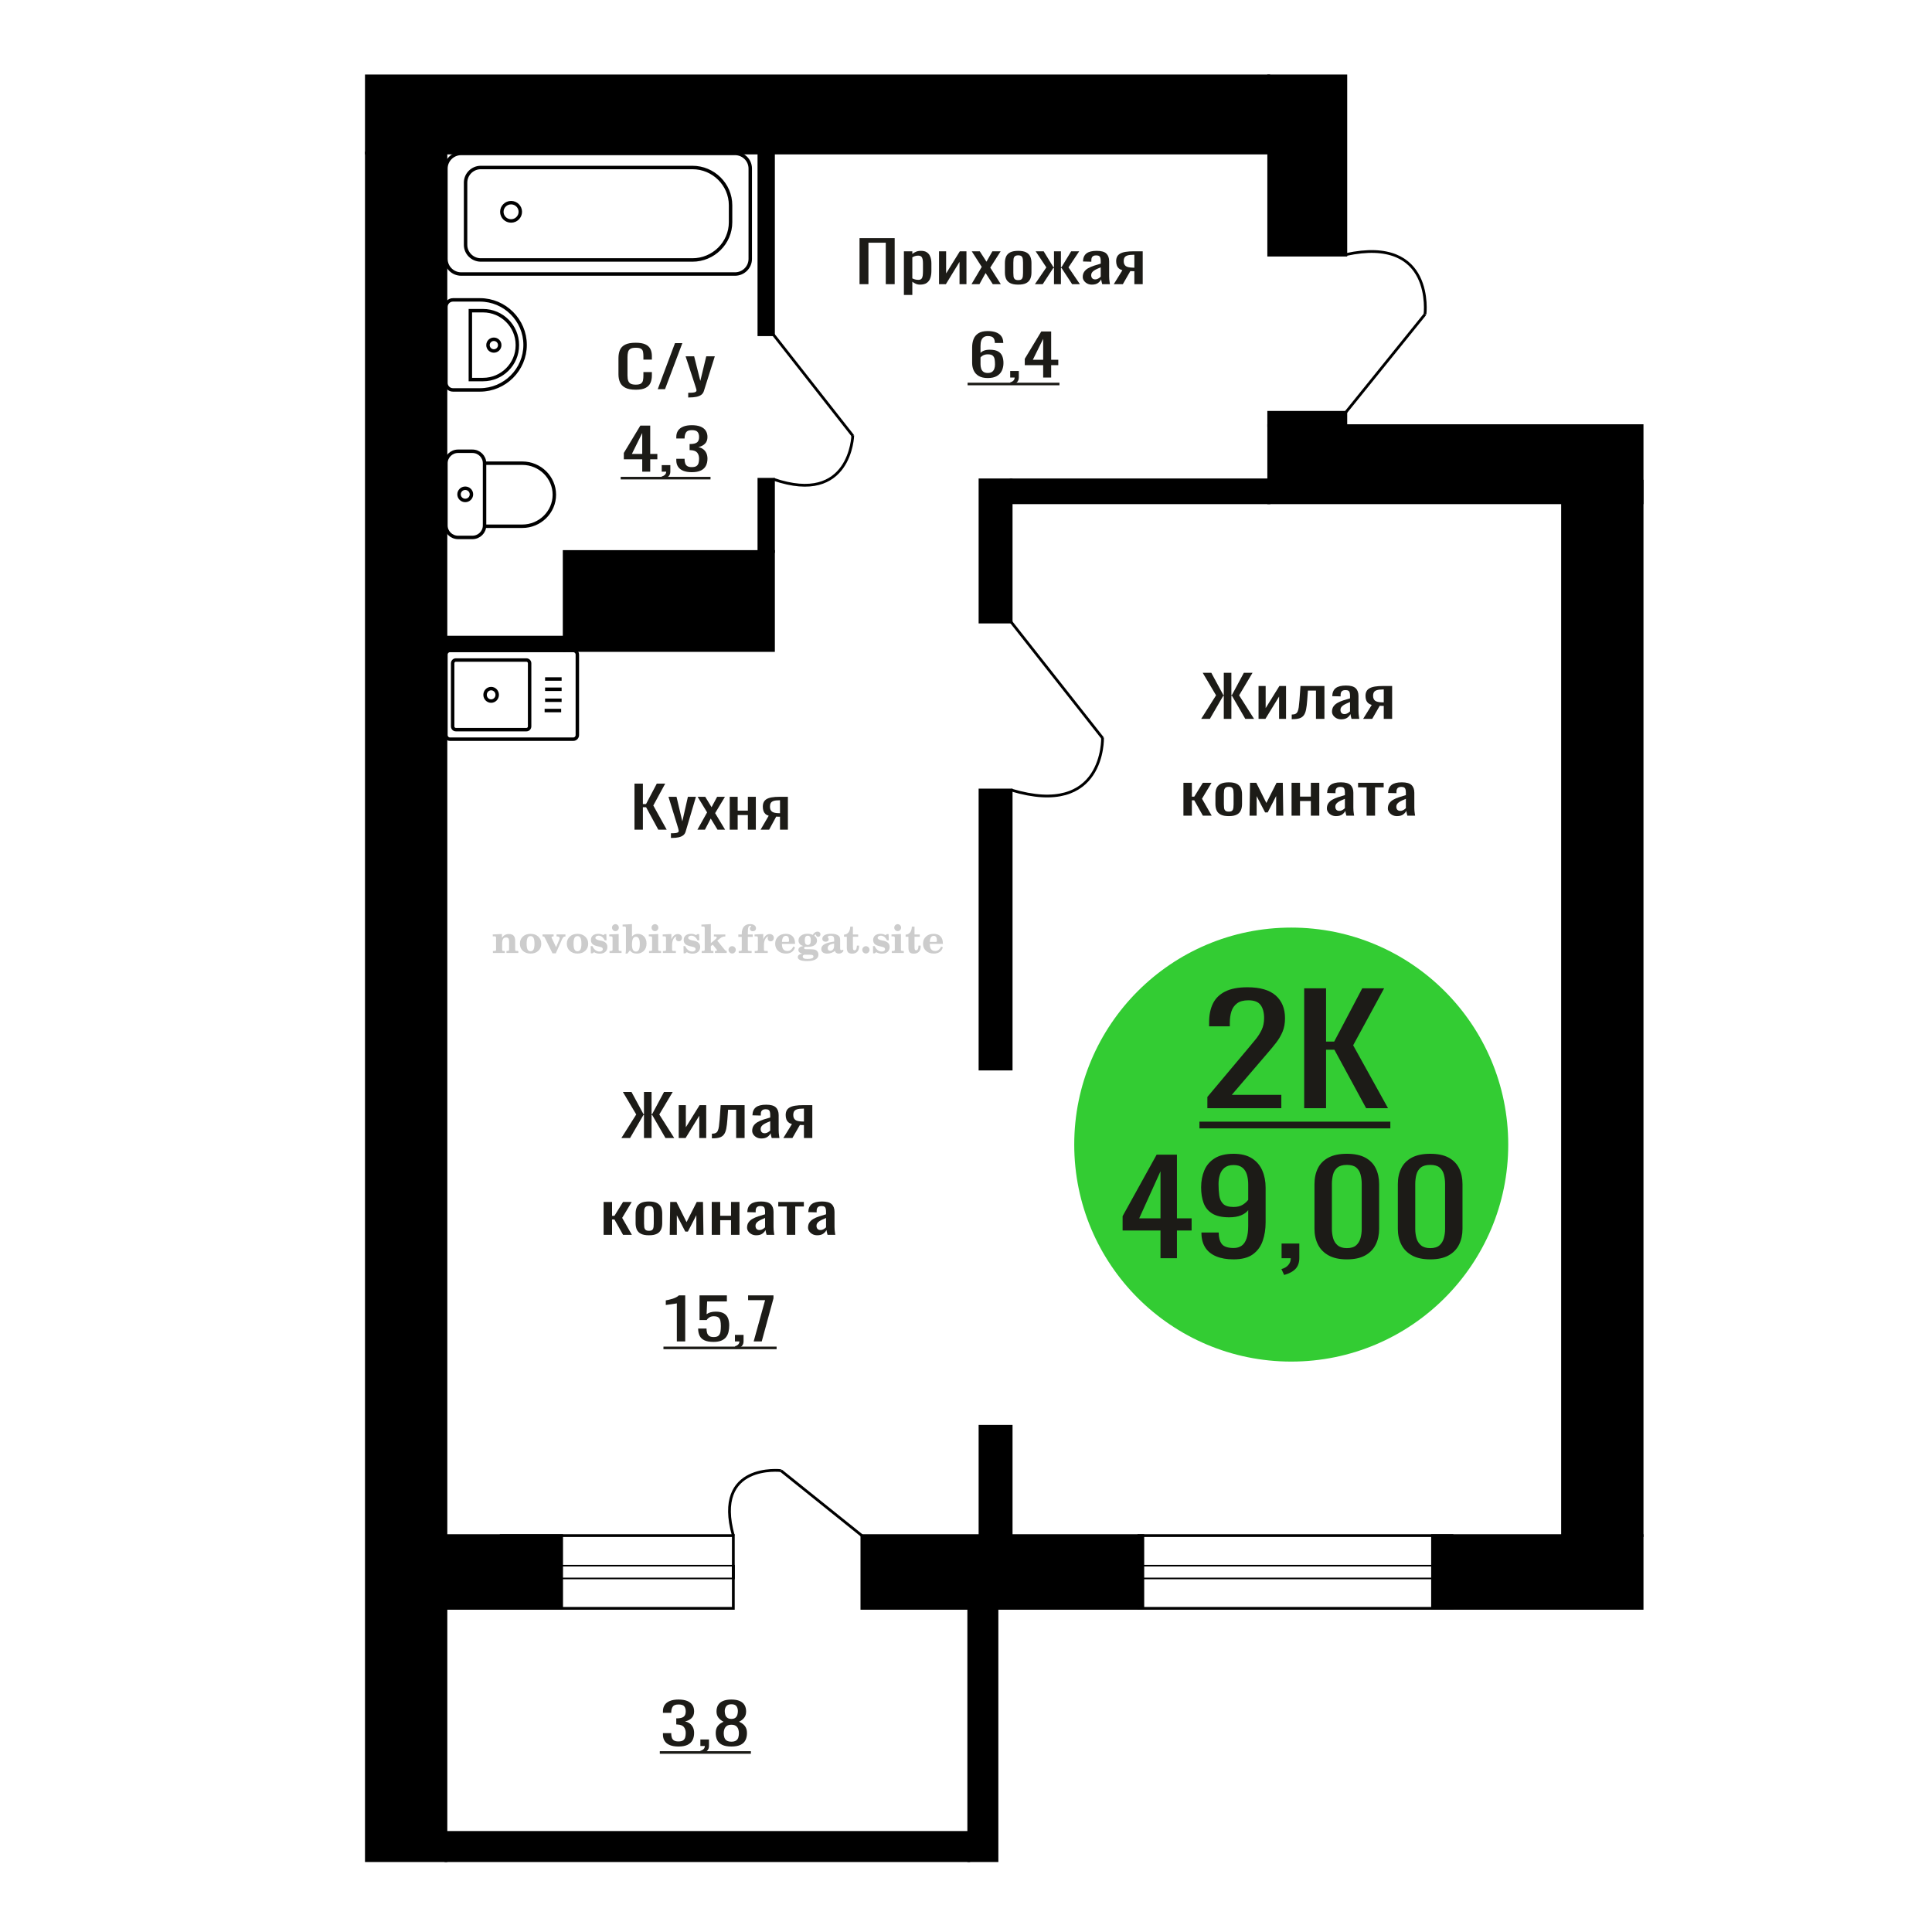 <?xml version="1.0" encoding="UTF-8"?>
<!DOCTYPE svg PUBLIC "-//W3C//DTD SVG 1.1//EN" "http://www.w3.org/Graphics/SVG/1.1/DTD/svg11.dtd">
<!-- Creator: CorelDRAW 2019 -->
<svg xmlns="http://www.w3.org/2000/svg" xml:space="preserve" width="140mm" height="140mm" version="1.1" style="shape-rendering:geometricPrecision; text-rendering:geometricPrecision; image-rendering:optimizeQuality; fill-rule:evenodd; clip-rule:evenodd"
viewBox="0 0 14000 14000"
 xmlns:xlink="http://www.w3.org/1999/xlink">
 <defs>
  <style type="text/css">
   <![CDATA[
    .str0 {stroke:black;stroke-width:25;stroke-miterlimit:22.926}
    .str1 {stroke:black;stroke-width:20;stroke-miterlimit:22.926}
    .fil1 {fill:none}
    .fil3 {fill:black}
    .fil2 {fill:#1C1B17}
    .fil4 {fill:#33CC33}
    .fil0 {fill:#1C1B17;fill-rule:nonzero}
    .fil5 {fill:#CCCCCC;fill-rule:nonzero}
   ]]>
  </style>
 </defs>
 <g id="Слой_x0020_1">
  <polygon class="fil0" points="4597.68,6012.17 4597.68,5678.35 4658.6,5678.35 4658.6,5826.72 4681.24,5826.72 4759.42,5678.35 4820.34,5678.35 4734.08,5837.02 4831.12,6012.17 4770.2,6012.17 4681.78,5849.38 4658.6,5849.38 4658.6,6012.17 "/>
  <path id="1" class="fil0" d="M4861.86 6071.93l0 -33.8c14.01,0 25.16,-0.48 33.42,-1.44 8.27,-0.96 14.2,-2.75 17.8,-5.36 3.58,-2.61 5.39,-6.25 5.39,-10.92 0,-2.47 -1.26,-7.97 -3.79,-16.48 -2.51,-8.52 -5.2,-17.59 -8.08,-27.2l-62.53 -202.77 58.21 0 42.06 178.04 40.44 -178.04 58.22 0 -74.39 251.4c-3.25,11.54 -9.17,20.67 -17.79,27.4 -8.64,6.74 -19.69,11.61 -33.17,14.63 -13.47,3.03 -29.74,4.54 -48.79,4.54l-7 0z"/>
  <polygon id="2" class="fil0" points="5053.78,6012.17 5123.86,5886.89 5055.4,5773.96 5110.39,5773.96 5156.21,5849.38 5196.65,5773.96 5253.25,5773.96 5182.09,5892.24 5254.34,6012.17 5199.34,6012.17 5150.29,5931.39 5108.23,6012.17 "/>
  <polygon id="3" class="fil0" points="5287.75,6012.17 5287.75,5773.96 5345.44,5773.96 5345.44,5874.11 5419.3,5874.11 5419.3,5773.96 5476.99,5773.96 5476.99,6012.17 5419.3,6012.17 5419.3,5906.26 5345.44,5906.26 5345.44,6012.17 "/>
  <path id="4" class="fil0" d="M5511.49 6012.17l58.76 -100.97c-10.06,-3.02 -18.24,-7.55 -24.53,-13.6 -6.29,-6.04 -10.87,-13.46 -13.75,-22.25 -2.88,-8.8 -4.32,-18.69 -4.32,-29.68 0,-12.63 2.16,-23.49 6.48,-32.55 4.32,-9.07 11.15,-16.49 20.49,-22.26 9.34,-5.77 21.74,-10.03 37.2,-12.77 15.45,-2.75 34.5,-4.13 57.14,-4.13l60.39 0 0 238.21 -57.16 0 0 -93.96c-5.74,0 -10.59,-0.07 -14.54,-0.21 -3.96,-0.14 -8.27,-0.34 -12.94,-0.62l-51.23 94.79 -61.99 0zm134.24 -119.51c0.72,0 1.88,0 3.51,0 1.6,0 2.6,0 2.95,0l0 -93.56c-0.35,0 -1.35,0 -2.95,0 -1.63,0 -2.61,0 -2.97,0 -16.89,0 -30.29,1.58 -40.16,4.74 -9.89,3.16 -16.81,8.11 -20.77,14.84 -3.95,6.73 -5.92,15.73 -5.92,26.99 0,15.66 4.58,27.34 13.75,35.03 9.15,7.7 26.68,11.68 52.56,11.96z"/>
  <polygon class="fil0" points="6228.52,2059.21 6228.52,1725.39 6483.17,1725.39 6483.17,2059.21 6418.65,2059.21 6418.65,1758.77 6293.04,1758.77 6293.04,2059.21 "/>
  <path id="1" class="fil0" d="M6549.96 2137.51l0 -316.51 61.09 0 0 18.96c7.23,-6.04 15.99,-11.26 26.27,-15.66 10.28,-4.39 22.46,-6.59 36.53,-6.59 17.14,0 30.74,3.23 40.83,9.68 10.08,6.46 17.61,14.56 22.55,24.32 4.95,9.75 8.19,19.64 9.71,29.67 1.51,10.03 2.28,18.61 2.28,25.76l0 57.69c0,16.76 -2.28,32.63 -6.85,47.6 -4.57,14.98 -12.84,27.07 -24.84,36.27 -11.98,9.2 -28.83,13.81 -50.52,13.81 -11.81,0 -22.27,-2.13 -31.41,-6.39 -9.13,-4.26 -17.32,-9.14 -24.55,-14.63l0 96.02 -61.09 0zm105.05 -109.62c10.67,0 18.27,-2.82 22.85,-8.45 4.57,-5.63 7.42,-13.26 8.56,-22.87 1.15,-9.62 1.72,-20.2 1.72,-31.74l0 -57.69c0,-9.89 -0.77,-19.03 -2.29,-27.41 -1.52,-8.38 -4.77,-15.04 -9.71,-19.99 -4.95,-4.94 -12.75,-7.41 -23.4,-7.41 -8,0 -15.61,1.23 -22.85,3.7 -7.23,2.48 -13.5,5.36 -18.84,8.66l0 152.48c5.71,3.03 12.18,5.57 19.41,7.63 7.23,2.06 15.42,3.09 24.55,3.09z"/>
  <polygon id="2" class="fil0" points="6804.6,2059.21 6804.6,1821 6856,1821 6856,1981.32 6955.34,1821 7003.3,1821 7003.3,2059.21 6953.06,2059.21 6953.06,1897.66 6854.28,2059.21 "/>
  <polygon id="3" class="fil0" points="7039.84,2059.21 7114.06,1933.93 7041.56,1821 7099.79,1821 7148.32,1896.42 7191.14,1821 7251.09,1821 7175.72,1939.28 7252.24,2059.21 7194,2059.21 7142.04,1978.43 7097.5,2059.21 "/>
  <path id="4" class="fil0" d="M7378.41 2062.51c-24.36,0 -43.59,-3.57 -57.66,-10.72 -14.09,-7.14 -24.08,-17.31 -29.98,-30.5 -5.91,-13.18 -8.86,-28.71 -8.86,-46.56l0 -69.24c0,-17.86 2.95,-33.38 8.86,-46.57 5.9,-13.19 15.89,-23.35 29.98,-30.5 14.07,-7.14 33.3,-10.71 57.66,-10.71 24.36,0 43.48,3.57 57.38,10.71 13.89,7.15 23.79,17.31 29.69,30.5 5.9,13.19 8.85,28.71 8.85,46.57l0 69.24c0,17.85 -2.95,33.38 -8.85,46.56 -5.9,13.19 -15.8,23.36 -29.69,30.5 -13.9,7.15 -33.02,10.72 -57.38,10.72zm0 -32.56c11.8,0 20.07,-2.47 24.84,-7.42 4.75,-4.94 7.6,-11.47 8.56,-19.57 0.95,-8.11 1.42,-16.56 1.42,-25.35l0 -74.59c0,-9.07 -0.47,-17.59 -1.42,-25.55 -0.96,-7.97 -3.81,-14.5 -8.56,-19.58 -4.77,-5.08 -13.04,-7.62 -24.84,-7.62 -11.81,0 -20.18,2.54 -25.12,7.62 -4.95,5.08 -7.9,11.61 -8.85,19.58 -0.96,7.96 -1.43,16.48 -1.43,25.55l0 74.59c0,8.79 0.47,17.24 1.43,25.35 0.95,8.1 3.9,14.63 8.85,19.57 4.94,4.95 13.31,7.42 25.12,7.42z"/>
  <polygon id="5" class="fil0" points="7499.45,2059.21 7582.24,1937.63 7504.59,1821 7562.81,1821 7633.04,1935.57 7637.61,1935.57 7637.61,1821 7687.86,1821 7687.86,1935.57 7692.43,1935.57 7762.08,1821 7820.32,1821 7742.67,1937.63 7825.46,2059.21 7768.93,2059.21 7692.43,1942.17 7687.86,1942.17 7687.86,2059.21 7637.61,2059.21 7637.61,1942.17 7632.47,1942.17 7555.97,2059.21 "/>
  <path id="6" class="fil0" d="M7912.24 2062.51c-12.94,0 -24.36,-2.68 -34.25,-8.04 -9.91,-5.36 -17.7,-12.23 -23.41,-20.61 -5.71,-8.38 -8.56,-17.24 -8.56,-26.58 0,-14.83 3.42,-27.33 10.28,-37.5 6.84,-10.17 16.26,-18.75 28.26,-25.76 11.98,-7 25.88,-13.12 41.67,-18.34 15.79,-5.22 32.45,-10.3 49.96,-15.25l0 -16.89c0,-9.62 -0.77,-17.59 -2.29,-23.91 -1.52,-6.31 -4.65,-11.05 -9.42,-14.21 -4.75,-3.16 -11.89,-4.74 -21.4,-4.74 -8.37,0 -15.13,1.37 -20.27,4.12 -5.14,2.75 -8.85,6.66 -11.14,11.74 -2.29,5.09 -3.42,11.06 -3.42,17.93l0 11.95 -60.52 -1.65c0.75,-26.37 9.13,-45.81 25.12,-58.31 15.99,-12.5 40.73,-18.75 74.22,-18.75 32.73,0 55.95,6.45 69.65,19.37 13.7,12.91 20.56,31.59 20.56,56.05l0 108.8c0,7.41 0.29,14.56 0.86,21.43 0.57,6.86 1.33,13.25 2.29,19.16 0.94,5.91 1.8,11.47 2.56,16.69l-55.96 0c-1.13,-4.4 -2.56,-9.96 -4.28,-16.69 -1.7,-6.73 -2.95,-12.85 -3.71,-18.34 -3.8,9.34 -11.12,18.06 -21.97,26.17 -10.85,8.1 -25.8,12.16 -44.83,12.16zm23.98 -37.92c6.09,0 11.8,-1.23 17.14,-3.71 5.32,-2.47 10.08,-5.29 14.27,-8.45 4.18,-3.16 7.03,-5.7 8.56,-7.62l0 -67.59c-9.52,3.85 -18.46,7.7 -26.84,11.54 -8.37,3.85 -15.69,7.9 -21.97,12.16 -6.29,4.26 -11.24,9.07 -14.85,14.42 -3.62,5.36 -5.42,11.47 -5.42,18.34 0,9.62 2.47,17.17 7.41,22.67 4.96,5.49 12.19,8.24 21.7,8.24z"/>
  <path id="7" class="fil0" d="M8070.96 2059.21l62.23 -100.97c-10.65,-3.02 -19.31,-7.55 -25.97,-13.6 -6.67,-6.04 -11.52,-13.46 -14.56,-22.25 -3.05,-8.8 -4.58,-18.69 -4.58,-29.68 0,-12.63 2.29,-23.49 6.86,-32.55 4.57,-9.07 11.81,-16.49 21.7,-22.26 9.89,-5.77 23.02,-10.03 39.4,-12.77 16.36,-2.75 36.53,-4.13 60.51,-4.13l63.95 0 0 238.21 -60.53 0 0 -93.96c-6.08,0 -11.22,-0.07 -15.4,-0.21 -4.19,-0.14 -8.76,-0.34 -13.7,-0.62l-54.26 94.79 -65.65 0zm142.17 -119.51c0.76,0 2,0 3.71,0 1.71,0 2.76,0 3.13,0l0 -93.56c-0.37,0 -1.42,0 -3.13,0 -1.71,0 -2.75,0 -3.14,0 -17.89,0 -32.07,1.58 -42.53,4.74 -10.48,3.16 -17.81,8.11 -21.99,14.84 -4.18,6.73 -6.28,15.73 -6.28,26.99 0,15.66 4.85,27.34 14.57,35.03 9.69,7.7 28.26,11.68 55.66,11.96z"/>
  <path class="fil1 str0" d="M3231.37 3356.48l0 451.45c0,47.57 39.49,86.49 87.76,86.49l104.34 0c48.28,0 87.77,-38.92 87.77,-86.49l0 -451.45c0,-47.57 -39.49,-86.49 -87.77,-86.49l-104.34 0c-48.27,0 -87.76,38.92 -87.76,86.49zm279.87 0l0 456.85 273.99 0c127.49,0 231.8,-102.79 231.8,-228.42l0 -0.01c0,-125.63 -104.31,-228.42 -231.8,-228.42l-273.99 0zm-184.86 225.72c0,24.45 20.12,44.27 44.93,44.27 24.81,0 44.92,-19.82 44.92,-44.27 0,-24.45 -20.11,-44.26 -44.92,-44.26 -24.81,0 -44.93,19.81 -44.93,44.26z"/>
  <path class="fil1 str0" d="M3260.54 5356.4l893.94 0c16.04,0 29.16,-13.49 29.16,-29.99l0 -582.75c0,-16.5 -13.12,-30 -29.16,-30l-893.94 0c-16.04,0 -29.16,13.5 -29.16,30l0 582.75c0,16.5 13.12,29.99 29.16,29.99zm42.51 -69.22l511.89 0c12.59,0 22.88,-10.58 22.88,-23.52l0 -457.24c0,-12.95 -10.29,-23.54 -22.88,-23.54l-511.89 0c-12.59,0 -22.88,10.59 -22.88,23.54l0 457.24c0,12.94 10.29,23.52 22.88,23.52zm255.94 -206.92c24.3,0 43.99,-20.25 43.99,-45.23 0,-24.98 -19.69,-45.23 -43.99,-45.23 -24.28,0 -43.97,20.25 -43.97,45.23 0,24.98 19.69,45.23 43.97,45.23zm387.55 68.48l119.87 0m-116.54 -74.42l119.87 0m-119.87 -79.74l119.87 0m-119.87 -74.42l119.87 0"/>
  <path class="fil0" d="M7157.4 2739.41c-26.48,0 -48.04,-4.88 -64.69,-14.63 -16.65,-9.75 -28.85,-22.94 -36.6,-39.56 -7.75,-16.63 -11.64,-35.1 -11.64,-55.43l0 -112.51c0,-21.71 3.42,-41.49 10.22,-59.35 6.82,-17.86 18.45,-32.14 34.91,-42.86 16.45,-10.71 39.05,-16.07 67.8,-16.07 23.84,0 43.98,3.16 60.45,9.48 16.46,6.32 29.12,15.52 38.02,27.61 8.88,12.09 13.52,26.79 13.89,44.1 0,0.55 0.1,1.3 0.29,2.26 0.19,0.96 0.29,1.86 0.29,2.68l-61.29 0c0,-16.21 -3.59,-28.57 -10.78,-37.09 -7.19,-8.52 -20.81,-12.78 -40.87,-12.78 -10.96,0 -20.42,2.55 -28.36,7.63 -7.95,5.08 -13.91,12.84 -17.88,23.28 -3.98,10.44 -5.96,23.91 -5.96,40.39l0 50.69c6.06,-6.87 14.66,-12.43 25.82,-16.69 11.17,-4.26 24.88,-6.39 41.14,-6.39 25.35,0 45.21,3.99 59.58,11.95 14.38,7.97 24.6,19.17 30.66,33.59 6.04,14.43 9.07,31.39 9.07,50.9 0,20.06 -3.79,38.33 -11.35,54.81 -7.57,16.49 -19.67,29.61 -36.32,39.36 -16.65,9.75 -38.78,14.63 -66.4,14.63zm0 -36.68c13.63,0 24.22,-2.82 31.78,-8.45 7.57,-5.63 12.96,-13.12 16.18,-22.46 3.21,-9.34 4.82,-19.51 4.82,-30.5 0,-13.18 -0.85,-25.41 -2.55,-36.67 -1.7,-11.27 -6.15,-20.27 -13.34,-27 -7.19,-6.73 -19.48,-10.09 -36.89,-10.09 -8.32,0 -15.88,1.09 -22.69,3.29 -6.82,2.2 -12.67,5.02 -17.6,8.45 -4.92,3.43 -8.88,7.08 -11.91,10.92l0 49.87c0,11.26 1.61,21.7 4.82,31.32 3.22,9.62 8.61,17.24 16.18,22.87 7.56,5.63 17.97,8.45 31.2,8.45z"/>
  <path id="1" class="fil0" d="M7329.36 2789.69l-9.65 -18.96c10.21,-2.47 18.25,-6.8 24.12,-12.98 5.87,-6.18 8.8,-13.53 8.8,-22.05l-32.35 0 0 -47.39 62.42 0 0 46.57c0,14.56 -4.35,26.17 -13.05,34.82 -8.7,8.65 -22.13,15.32 -40.29,19.99z"/>
  <path id="2" class="fil0" d="M7559.19 2735.7l0 -89.43 -133.36 0 0 -46.16 119.74 -198.23 71.51 0 0 205.24 51.63 0 0 39.15 -51.63 0 0 89.43 -57.89 0zm-74.91 -128.58l74.91 0 0 -151.66 -74.91 151.66z"/>
  <polygon id="3" class="fil2" points="7011.57,2773.17 7677.22,2773.17 7677.22,2791.9 7011.57,2791.9 "/>
  <path class="fil1 str0" d="M3373.78 1323.21l0 451.16c0,60.19 49.71,109.44 110.47,109.44l1533.48 0c151.91,0 276.19,-123.12 276.19,-273.6l0 -122.84c0,-150.49 -124.28,-273.6 -276.19,-273.6l-1533.48 0c-60.76,0 -110.47,49.24 -110.47,109.44zm-142.4 -101.91l0 654.96c0,60.2 49.72,109.45 110.47,109.45l1984.29 0c60.76,0 110.47,-49.25 110.47,-109.45l0 -654.96c0,-60.19 -49.71,-109.44 -110.47,-109.44l-1984.29 0c-60.75,0 -110.47,49.25 -110.47,109.44zm405.12 313.53c0,36.62 29.97,66.3 66.93,66.3 36.96,0 66.93,-29.68 66.93,-66.3 0,-36.62 -29.97,-66.3 -66.93,-66.3 -36.96,0 -66.93,29.68 -66.93,66.3z"/>
  <path class="fil1 str0" d="M3231.38 2223.81l0 550.97c0,27.9 22.89,50.71 50.86,50.71l195.71 0c179.92,0 327.12,-146.78 327.12,-326.19l0 -0.01c0,-179.41 -147.2,-326.2 -327.12,-326.2l-195.71 0c-27.97,0 -50.86,22.82 -50.86,50.72zm176.99 27.58l0 498.98 92.19 0c136.6,0 248.36,-111.45 248.36,-247.67l0 -3.65c0,-136.21 -111.76,-247.66 -248.36,-247.66l-92.19 0zm127.72 249.49c0,23.44 19.05,42.44 42.56,42.44 23.51,0 42.56,-19 42.56,-42.44 0,-23.44 -19.05,-42.44 -42.56,-42.44 -23.51,0 -42.56,19 -42.56,42.44z"/>
  <polygon class="fil3 str1" points="9752.35,550.04 9193.6,550.04 9193.6,1848.77 9752.35,1848.77 "/>
  <path class="fil1 str1" d="M10326.12 2277.4c0,0 71.01,-573.6 -573.77,-432.74"/>
  <line class="fil1 str1" x1="9752.34" y1="2987.79" x2="10326.12" y2= "2277.4" />
  <path class="fil0" d="M4904.62 9720.57l0 -276.12c-0.37,0.27 -4.62,1.1 -12.76,2.47 -8.14,1.38 -17.31,2.75 -27.53,4.12 -10.21,1.38 -19.29,2.61 -27.23,3.71 -7.95,1.1 -12.11,1.65 -12.49,1.65l0 -33.38c6.43,-1.1 13.9,-2.61 22.41,-4.53 8.51,-1.93 17.22,-4.26 26.11,-7.01 8.9,-2.75 17.41,-6.18 25.54,-10.3 8.13,-4.12 15.04,-8.93 20.71,-14.43l45.97 0 0 333.82 -60.73 0z"/>
  <path id="1" class="fil0" d="M5170.21 9723.87c-27.62,0 -49.57,-3.85 -65.83,-11.54 -16.26,-7.7 -27.9,-18.82 -34.9,-33.38 -7,-14.57 -10.5,-31.87 -10.5,-51.93l60.73 0c0,9.89 1.13,19.57 3.4,29.05 2.27,9.48 7.09,17.31 14.47,23.49 7.38,6.19 18.63,9.28 33.76,9.28 16.65,0 28.56,-3.51 35.75,-10.51 7.19,-7.01 11.73,-16.49 13.62,-28.44 1.9,-11.95 2.84,-25.48 2.84,-40.59 0,-15.11 -1.13,-27.96 -3.41,-38.54 -2.27,-10.57 -6.99,-18.68 -14.18,-24.31 -7.19,-5.63 -18.53,-8.45 -34.05,-8.45 -12.49,0 -23.08,2.82 -31.78,8.45 -8.7,5.63 -15.14,12.02 -19.29,19.16l-51.64 0 0 -178.86 198.05 0 0 44.1 -143.01 0 -3.97 92.31c7.56,-5.77 16.92,-10.3 28.09,-13.6 11.16,-3.29 23.93,-4.94 38.31,-4.94 24.96,0 44.55,4.26 58.73,12.77 14.18,8.52 24.21,20.2 30.07,35.04 5.87,14.83 8.8,31.87 8.8,51.1 0,17.03 -1.71,32.9 -5.11,47.6 -3.4,14.7 -9.36,27.47 -17.87,38.32 -8.51,10.86 -20.15,19.31 -34.89,25.35 -14.77,6.04 -33.49,9.07 -56.19,9.07z"/>
  <path id="2" class="fil0" d="M5334.78 9774.56l-9.66 -18.96c10.22,-2.47 18.26,-6.8 24.13,-12.98 5.87,-6.18 8.8,-13.53 8.8,-22.05l-32.35 0 0 -47.39 62.42 0 0 46.57c0,14.56 -4.35,26.17 -13.05,34.82 -8.7,8.65 -22.13,15.32 -40.29,19.99z"/>
  <polygon id="3" class="fil0" points="5461.34,9720.57 5544.19,9421.37 5421.05,9421.37 5421.05,9386.75 5604.9,9386.75 5604.9,9408.18 5519.79,9720.57 "/>
  <polygon id="4" class="fil2" points="4807.59,9758.04 5627.61,9758.04 5627.61,9776.77 4807.59,9776.77 "/>
  <polygon class="fil0" points="8704.32,5209.15 8811.94,5038.53 8715.2,4875.33 8777.59,4875.33 8864.6,5036.47 8868.03,5036.47 8868.03,4875.33 8922.99,4875.33 8922.99,5036.47 8926.99,5036.47 9013.42,4875.33 9076.4,4875.33 8979.09,5038.53 9087.28,5209.15 9023.73,5209.15 8927.57,5042.24 8922.99,5042.24 8922.99,5209.15 8868.03,5209.15 8868.03,5042.24 8864.03,5042.24 8767.28,5209.15 "/>
  <polygon id="1" class="fil0" points="9119.89,5209.15 9119.89,4970.94 9171.42,4970.94 9171.42,5131.26 9271.01,4970.94 9319.1,4970.94 9319.1,5209.15 9268.73,5209.15 9268.73,5047.6 9169.7,5209.15 "/>
  <path id="2" class="fil0" d="M9360.32 5211.21l0 -33.38c11.45,0 20.5,-1.65 27.18,-4.95 6.69,-3.29 11.84,-8.86 15.46,-16.69 3.63,-7.83 6.39,-18.41 8.3,-31.73 1.91,-13.33 3.62,-30.02 5.15,-50.07l7.44 -103.45 173.45 0 0 238.21 -61.24 0 0 -204.82 -58.4 0 -5.15 70.06c-1.9,27.2 -4.67,49.73 -8.29,67.58 -3.63,17.86 -9.27,31.81 -16.89,41.83 -7.64,10.03 -17.85,17.11 -30.63,21.23 -12.78,4.12 -29.29,6.18 -49.52,6.18l-6.86 0z"/>
  <path id="3" class="fil0" d="M9718.65 5212.45c-12.97,0 -24.42,-2.68 -34.34,-8.04 -9.93,-5.36 -17.75,-12.23 -23.47,-20.61 -5.72,-8.38 -8.58,-17.24 -8.58,-26.58 0,-14.83 3.43,-27.33 10.3,-37.5 6.87,-10.17 16.31,-18.75 28.34,-25.76 12.01,-7 25.94,-13.12 41.78,-18.34 15.83,-5.22 32.53,-10.3 50.09,-15.25l0 -16.89c0,-9.62 -0.77,-17.59 -2.3,-23.91 -1.52,-6.31 -4.66,-11.05 -9.44,-14.21 -4.77,-3.16 -11.92,-4.74 -21.46,-4.74 -8.39,0 -15.17,1.37 -20.32,4.12 -5.15,2.75 -8.88,6.66 -11.17,11.74 -2.29,5.09 -3.43,11.06 -3.43,17.93l0 11.95 -60.67 -1.65c0.75,-26.37 9.15,-45.81 25.18,-58.31 16.03,-12.5 40.84,-18.75 74.41,-18.75 32.82,0 56.1,6.45 69.84,19.37 13.73,12.91 20.61,31.59 20.61,56.05l0 108.8c0,7.41 0.29,14.56 0.86,21.43 0.57,6.86 1.33,13.25 2.29,19.16 0.95,5.91 1.81,11.47 2.57,16.69l-56.1 0c-1.14,-4.4 -2.57,-9.96 -4.29,-16.69 -1.71,-6.73 -2.96,-12.85 -3.72,-18.34 -3.81,9.34 -11.16,18.06 -22.03,26.17 -10.88,8.1 -25.86,12.16 -44.95,12.16zm24.04 -37.92c6.12,0 11.84,-1.23 17.19,-3.71 5.33,-2.47 10.11,-5.29 14.3,-8.45 4.2,-3.16 7.06,-5.7 8.59,-7.62l0 -67.59c-9.55,3.85 -18.51,7.7 -26.91,11.54 -8.39,3.85 -15.74,7.9 -22.03,12.16 -6.3,4.26 -11.26,9.07 -14.89,14.42 -3.62,5.36 -5.43,11.47 -5.43,18.34 0,9.62 2.47,17.17 7.43,22.67 4.97,5.49 12.23,8.24 21.75,8.24z"/>
  <path id="4" class="fil0" d="M9877.79 5209.15l62.39 -100.97c-10.68,-3.02 -19.36,-7.55 -26.04,-13.6 -6.69,-6.04 -11.55,-13.46 -14.6,-22.25 -3.06,-8.8 -4.59,-18.69 -4.59,-29.68 0,-12.63 2.3,-23.49 6.88,-32.55 4.58,-9.07 11.83,-16.49 21.75,-22.26 9.92,-5.77 23.09,-10.03 39.5,-12.77 16.41,-2.75 36.63,-4.13 60.67,-4.13l64.12 0 0 238.21 -60.69 0 0 -93.96c-6.09,0 -11.25,-0.07 -15.44,-0.21 -4.2,-0.14 -8.78,-0.34 -13.74,-0.62l-54.39 94.79 -65.82 0zm142.53 -119.51c0.77,0 2,0 3.73,0 1.7,0 2.76,0 3.13,0l0 -93.56c-0.37,0 -1.43,0 -3.13,0 -1.73,0 -2.77,0 -3.16,0 -17.93,0 -32.15,1.58 -42.64,4.74 -10.5,3.16 -17.85,8.11 -22.04,14.84 -4.2,6.73 -6.29,15.73 -6.29,26.99 0,15.66 4.86,27.34 14.59,35.03 9.73,7.7 28.34,11.68 55.81,11.96z"/>
  <polygon id="5" class="fil0" points="8575.53,5910.58 8575.53,5672.37 8636.79,5672.37 8636.79,5772.93 8653.96,5772.93 8716.36,5672.37 8779.33,5672.37 8710.06,5787.77 8780.46,5910.58 8716.36,5910.58 8653.96,5799.31 8636.79,5799.31 8636.79,5910.58 "/>
  <path id="6" class="fil0" d="M8904.11 5913.88c-24.42,0 -43.7,-3.57 -57.81,-10.72 -14.12,-7.14 -24.14,-17.31 -30.06,-30.5 -5.91,-13.18 -8.87,-28.71 -8.87,-46.56l0 -69.24c0,-17.86 2.96,-33.38 8.87,-46.57 5.92,-13.19 15.94,-23.35 30.06,-30.5 14.11,-7.14 33.39,-10.71 57.81,-10.71 24.43,0 43.6,3.57 57.53,10.71 13.93,7.15 23.85,17.31 29.77,30.5 5.92,13.19 8.87,28.71 8.87,46.57l0 69.24c0,17.85 -2.95,33.38 -8.87,46.56 -5.92,13.19 -15.84,23.36 -29.77,30.5 -13.93,7.15 -33.1,10.72 -57.53,10.72zm0 -32.56c11.84,0 20.13,-2.47 24.91,-7.42 4.76,-4.94 7.62,-11.47 8.58,-19.57 0.96,-8.11 1.43,-16.56 1.43,-25.35l0 -74.59c0,-9.07 -0.47,-17.59 -1.43,-25.55 -0.96,-7.97 -3.82,-14.5 -8.58,-19.58 -4.78,-5.08 -13.07,-7.62 -24.91,-7.62 -11.83,0 -20.22,2.54 -25.18,7.62 -4.96,5.08 -7.92,11.61 -8.88,19.58 -0.95,7.96 -1.43,16.48 -1.43,25.55l0 74.59c0,8.79 0.48,17.24 1.43,25.35 0.96,8.1 3.92,14.63 8.88,19.57 4.96,4.95 13.35,7.42 25.18,7.42z"/>
  <polygon id="7" class="fil0" points="9054.66,5910.58 9058.09,5672.37 9103.32,5672.37 9176.59,5818.68 9250.43,5672.37 9295.65,5672.37 9299.08,5910.58 9247.56,5910.58 9247.56,5768.4 9186.32,5887.09 9167.43,5887.09 9106.18,5769.22 9106.18,5910.58 "/>
  <polygon id="8" class="fil0" points="9359.18,5910.58 9359.18,5672.37 9420.44,5672.37 9420.44,5772.52 9498.86,5772.52 9498.86,5672.37 9560.11,5672.37 9560.11,5910.58 9498.86,5910.58 9498.86,5804.67 9420.44,5804.67 9420.44,5910.58 "/>
  <path id="9" class="fil0" d="M9681.45 5913.88c-12.97,0 -24.41,-2.68 -34.33,-8.04 -9.93,-5.36 -17.75,-12.23 -23.48,-20.61 -5.72,-8.38 -8.58,-17.24 -8.58,-26.58 0,-14.83 3.43,-27.33 10.31,-37.5 6.86,-10.17 16.3,-18.75 28.33,-25.76 12.02,-7 25.95,-13.12 41.78,-18.34 15.84,-5.22 32.53,-10.3 50.09,-15.25l0 -16.89c0,-9.62 -0.77,-17.59 -2.29,-23.91 -1.53,-6.31 -4.67,-11.05 -9.45,-14.21 -4.76,-3.16 -11.92,-4.74 -21.46,-4.74 -8.39,0 -15.17,1.37 -20.32,4.12 -5.15,2.75 -8.87,6.66 -11.17,11.74 -2.29,5.09 -3.43,11.06 -3.43,17.93l0 11.95 -60.67 -1.65c0.75,-26.37 9.16,-45.81 25.18,-58.31 16.03,-12.5 40.84,-18.75 74.41,-18.75 32.82,0 56.1,6.45 69.84,19.37 13.74,12.91 20.61,31.59 20.61,56.05l0 108.8c0,7.41 0.29,14.56 0.86,21.43 0.57,6.86 1.34,13.25 2.3,19.16 0.94,5.91 1.8,11.47 2.57,16.69l-56.11 0c-1.13,-4.4 -2.56,-9.96 -4.29,-16.69 -1.71,-6.73 -2.96,-12.85 -3.72,-18.34 -3.81,9.34 -11.15,18.06 -22.03,26.17 -10.87,8.1 -25.86,12.16 -44.95,12.16zm24.05 -37.92c6.11,0 11.83,-1.23 17.18,-3.71 5.33,-2.47 10.11,-5.29 14.31,-8.45 4.19,-3.16 7.05,-5.7 8.58,-7.62l0 -67.59c-9.54,3.85 -18.5,7.7 -26.91,11.54 -8.39,3.85 -15.73,7.9 -22.02,12.16 -6.31,4.26 -11.27,9.07 -14.89,14.42 -3.63,5.36 -5.44,11.47 -5.44,18.34 0,9.62 2.48,17.17 7.44,22.67 4.97,5.49 12.22,8.24 21.75,8.24z"/>
  <polygon id="10" class="fil0" points="9902.98,5910.58 9902.98,5705.34 9841.16,5705.34 9841.16,5672.37 10026.63,5672.37 10026.63,5705.34 9964.24,5705.34 9964.24,5910.58 "/>
  <path id="11" class="fil0" d="M10123.36 5913.88c-12.98,0 -24.42,-2.68 -34.34,-8.04 -9.93,-5.36 -17.75,-12.23 -23.47,-20.61 -5.72,-8.38 -8.59,-17.24 -8.59,-26.58 0,-14.83 3.43,-27.33 10.31,-37.5 6.86,-10.17 16.31,-18.75 28.34,-25.76 12.01,-7 25.94,-13.12 41.78,-18.34 15.83,-5.22 32.53,-10.3 50.08,-15.25l0 -16.89c0,-9.62 -0.76,-17.59 -2.29,-23.91 -1.53,-6.31 -4.67,-11.05 -9.44,-14.21 -4.77,-3.16 -11.92,-4.74 -21.46,-4.74 -8.39,0 -15.17,1.37 -20.32,4.12 -5.16,2.75 -8.88,6.66 -11.17,11.74 -2.29,5.09 -3.43,11.06 -3.43,17.93l0 11.95 -60.67 -1.65c0.75,-26.37 9.15,-45.81 25.18,-58.31 16.03,-12.5 40.83,-18.75 74.41,-18.75 32.82,0 56.1,6.45 69.83,19.37 13.74,12.91 20.62,31.59 20.62,56.05l0 108.8c0,7.41 0.29,14.56 0.86,21.43 0.57,6.86 1.33,13.25 2.29,19.16 0.94,5.91 1.81,11.47 2.57,16.69l-56.1 0c-1.14,-4.4 -2.57,-9.96 -4.29,-16.69 -1.71,-6.73 -2.96,-12.85 -3.73,-18.34 -3.8,9.34 -11.15,18.06 -22.03,26.17 -10.87,8.1 -25.86,12.16 -44.94,12.16zm24.04 -37.92c6.11,0 11.83,-1.23 17.18,-3.71 5.34,-2.47 10.11,-5.29 14.31,-8.45 4.19,-3.16 7.05,-5.7 8.58,-7.62l0 -67.59c-9.54,3.85 -18.5,7.7 -26.9,11.54 -8.39,3.85 -15.74,7.9 -22.03,12.16 -6.31,4.26 -11.27,9.07 -14.89,14.42 -3.63,5.36 -5.43,11.47 -5.43,18.34 0,9.62 2.47,17.17 7.43,22.67 4.97,5.49 12.22,8.24 21.75,8.24z"/>
  <path class="fil0" d="M4606.68 2823.98c-32.88,0 -58.41,-4.95 -76.58,-14.84 -18.16,-9.89 -30.79,-23.21 -37.86,-39.97 -7.08,-16.76 -10.62,-35.45 -10.62,-56.05l0 -117.87c0,-22.53 3.54,-42.17 10.62,-58.93 7.07,-16.76 19.7,-29.74 37.86,-38.95 18.17,-9.2 43.7,-13.8 76.58,-13.8 29.06,0 52.11,3.84 69.12,11.54 17.02,7.69 29.26,18.68 36.72,32.97 7.46,14.28 11.19,31.46 11.19,51.51l0 26.38 -61.38 0 0 -23.49c0,-12.37 -0.87,-23.29 -2.58,-32.77 -1.73,-9.48 -6.42,-16.83 -14.06,-22.05 -7.65,-5.22 -20.46,-7.83 -38.43,-7.83 -18.36,0 -31.75,2.82 -40.16,8.45 -8.42,5.64 -13.86,13.6 -16.35,23.91 -2.48,10.3 -3.73,22.32 -3.73,36.06l0 132.29c0,16.76 1.92,30.01 5.73,39.77 3.83,9.75 10.15,16.69 18.93,20.81 8.8,4.12 20.66,6.18 35.58,6.18 17.58,0 30.21,-2.82 37.86,-8.45 7.64,-5.63 12.43,-13.39 14.34,-23.28 1.91,-9.89 2.87,-21.43 2.87,-34.62l0 -24.73 61.38 0 0 24.73c0,20.33 -3.45,38.26 -10.33,53.78 -6.89,15.52 -18.73,27.61 -35.56,36.27 -16.83,8.65 -40.55,12.98 -71.14,12.98z"/>
  <polygon id="1" class="fil0" points="4766.15,2820.27 4891.21,2486.45 4944.56,2486.45 4818.93,2820.27 "/>
  <path id="2" class="fil0" d="M4987.01 2880.03l0 -33.8c14.91,0 26.77,-0.48 35.57,-1.44 8.8,-0.96 15.1,-2.75 18.93,-5.36 3.81,-2.61 5.73,-6.25 5.73,-10.92 0,-2.47 -1.33,-7.97 -4.02,-16.48 -2.67,-8.52 -5.54,-17.59 -8.6,-27.2l-66.54 -202.77 61.95 0 44.75 178.04 43.02 -178.04 61.96 0 -79.16 251.4c-3.45,11.54 -9.76,20.67 -18.93,27.4 -9.19,6.74 -20.95,11.61 -35.29,14.63 -14.34,3.03 -31.65,4.54 -51.92,4.54l-7.45 0z"/>
  <path class="fil0" d="M4653.81 3417.86l0 -89.43 -133.36 0 0 -46.16 119.74 -198.23 71.5 0 0 205.24 51.64 0 0 39.15 -51.64 0 0 89.43 -57.88 0zm-74.91 -128.58l74.91 0 0 -151.66 -74.91 151.66z"/>
  <path id="1" class="fil0" d="M4804.19 3471.85l-9.66 -18.96c10.22,-2.47 18.26,-6.8 24.13,-12.98 5.86,-6.18 8.8,-13.53 8.8,-22.05l-32.35 0 0 -47.39 62.42 0 0 46.57c0,14.56 -4.35,26.17 -13.05,34.82 -8.71,8.65 -22.13,15.32 -40.29,19.99z"/>
  <path id="2" class="fil0" d="M5013.02 3421.57c-24.97,0 -45.77,-3.44 -62.42,-10.3 -16.65,-6.87 -29.12,-16.76 -37.45,-29.68 -8.32,-12.91 -12.49,-28.16 -12.49,-45.74l0 -11.13 60.16 0c0,1.1 0,2.27 0,3.5 0,1.24 0,2.55 0,3.92 0.37,9.89 1.98,18.82 4.82,26.79 2.83,7.96 7.94,14.28 15.32,18.95 7.38,4.68 18.07,7.01 32.06,7.01 14.76,0 25.91,-2.54 33.49,-7.62 7.56,-5.09 12.66,-12.3 15.32,-21.64 2.65,-9.34 3.97,-20.06 3.97,-32.15 0,-17.58 -4.45,-31.93 -13.33,-43.06 -8.9,-11.13 -24.5,-17.24 -46.82,-18.34 -1.14,-0.28 -2.56,-0.41 -4.25,-0.41 -1.71,0 -3.13,0 -4.26,0l0 -44.1c1.13,0 2.45,0 3.97,0 1.51,0 2.83,0 3.96,0 21.58,-0.55 37.08,-4.67 46.54,-12.36 9.46,-7.7 14.19,-20.47 14.19,-38.33 0,-15.11 -3.5,-27.2 -10.5,-36.27 -7,-9.06 -20.9,-13.6 -41.7,-13.6 -20.81,0 -34.62,5.02 -41.44,15.04 -6.8,10.03 -10.59,22.88 -11.34,38.54 0,1.1 0,2.26 0,3.5 0,1.24 0,2.41 0,3.5l-60.16 0 0 -11.12c0,-17.86 4.17,-33.11 12.49,-45.75 8.33,-12.64 20.9,-22.39 37.74,-29.26 16.83,-6.87 37.73,-10.3 62.71,-10.3 25.33,0 46.33,3.43 62.98,10.3 16.65,6.87 29.14,16.69 37.45,29.47 8.33,12.77 12.49,28.09 12.49,45.95 0,20.06 -5.96,36.13 -17.87,48.22 -11.93,12.09 -27.91,20.33 -47.96,24.72 14,3.03 25.82,8.25 35.47,15.66 9.65,7.42 17.12,16.83 22.42,28.23 5.3,11.41 7.94,24.66 7.94,39.77 0,19.79 -3.78,37.03 -11.34,51.73 -7.58,14.69 -19.68,26.1 -36.33,34.2 -16.65,8.11 -38.58,12.16 -65.83,12.16z"/>
  <polygon id="3" class="fil2" points="4497.75,3455.33 5148.65,3455.33 5148.65,3474.06 4497.75,3474.06 "/>
  <polygon class="fil3 str1" points="9752.35,2987.79 9193.6,2987.79 9193.6,3084.39 9752.35,3084.39 "/>
  <polygon class="fil3 str1" points="3148.89,11654.64 3148.89,11127.59 4069.78,11127.59 4069.78,11654.64 "/>
  <polygon class="fil1 str1" points="5313.99,11654.64 5313.99,11127.59 3631.88,11127.59 3631.88,11654.64 "/>
  <rect class="fil1 str1" transform="matrix(-1.43887E-13 0.582 -1.055 3.72312E-13 5314 11345.5)" width="158.75" height="1336.15"/>
  <circle class="fil4" cx="9356.79" cy="8294.09" r="1572.45"/>
  <path class="fil0" d="M8409.36 9117.52l0 -200.99 -274.58 0 0 -103.74 246.54 -445.52 147.21 0 0 461.26 106.33 0 0 88 -106.33 0 0 200.99 -119.17 0zm-154.24 -288.99l154.24 0 0 -340.85 -154.24 340.85z"/>
  <path id="1" class="fil0" d="M8938.64 9125.86c-49.07,0 -90.94,-7.26 -125.6,-21.77 -34.66,-14.51 -60.95,-35.66 -78.87,-63.45 -17.92,-27.79 -27.27,-61.44 -28.04,-100.96 0,-1.23 0,-2.62 0,-4.17 0,-1.54 0,-2.93 0,-4.16l125.01 0c0,35.81 7.41,63.44 22.2,82.89 14.81,19.46 43.62,29.18 86.48,29.18 23.36,0 42.84,-5.71 58.41,-17.13 15.58,-11.43 27.26,-29.03 35.05,-52.8 7.79,-23.77 11.69,-53.88 11.69,-90.31l0 -113.93c-11.69,15.44 -29.01,27.95 -52,37.52 -22.98,9.57 -51.6,14.35 -85.88,14.35 -52.18,0 -93.08,-9.1 -122.67,-27.32 -29.61,-18.22 -50.45,-43.53 -62.52,-75.95 -12.07,-32.42 -18.11,-70.24 -18.11,-113.47 0,-45.69 7.79,-86.91 23.37,-123.65 15.58,-36.74 40.69,-65.92 75.36,-87.53 34.66,-21.61 80.04,-32.42 136.12,-32.42 54.52,0 98.93,10.96 133.2,32.88 34.27,21.92 59.39,51.41 75.36,88.46 15.97,37.05 23.95,78.42 23.95,124.12l0 251.93c0,48.17 -7.01,92.63 -21.02,133.38 -14.03,40.76 -37.78,73.33 -71.28,97.72 -33.49,24.39 -80.22,36.59 -140.21,36.59zm0 -379.76c27.26,0 49.46,-5.41 66.6,-16.21 17.14,-10.81 30.38,-22.69 39.73,-35.66l0 -111.15c0,-25.94 -3.11,-49.55 -9.35,-70.86 -6.23,-21.3 -17.14,-38.28 -32.72,-50.94 -15.58,-12.66 -37,-18.99 -64.26,-18.99 -27.26,0 -48.88,6.48 -64.85,19.45 -15.97,12.97 -27.26,29.8 -33.88,50.48 -6.62,20.69 -9.93,43.38 -9.93,68.08 0,29.64 1.75,57.12 5.26,82.44 3.51,25.31 12.86,45.54 28.04,60.66 15.19,15.13 40.31,22.7 75.36,22.7z"/>
  <path id="2" class="fil0" d="M9305.52 9238.86l-19.86 -42.61c21.03,-5.56 37.58,-15.28 49.65,-29.18 12.08,-13.89 18.11,-30.41 18.11,-49.55l-66.59 0 0 -106.52 128.52 0 0 104.67c0,32.72 -8.96,58.81 -26.87,78.26 -17.91,19.46 -45.57,34.43 -82.96,44.93z"/>
  <path id="3" class="fil0" d="M9760.04 9125.86c-53.75,0 -97.95,-9.57 -132.62,-28.72 -34.66,-19.14 -60.37,-45.38 -77.11,-78.73 -16.75,-33.34 -25.13,-71.32 -25.13,-113.93l0 -323.25c0,-43.84 8.19,-82.28 24.54,-115.32 16.36,-33.04 41.86,-58.82 76.53,-77.34 34.66,-18.53 79.26,-27.79 133.79,-27.79 54.52,0 98.92,9.26 133.2,27.79 34.27,18.52 59.59,44.3 75.94,77.34 16.36,33.04 24.53,71.48 24.53,115.32l0 323.25c0,43.23 -8.36,81.51 -25.11,114.86 -16.76,33.34 -42.26,59.43 -76.54,78.27 -34.27,18.83 -78.28,28.25 -132.02,28.25zm0 -81.51c29.59,0 51.98,-6.8 67.17,-20.38 15.2,-13.59 25.71,-31.03 31.55,-52.33 5.84,-21.31 8.77,-43.38 8.77,-66.23l0 -325.11c0,-24.08 -2.73,-46.77 -8.18,-68.08 -5.46,-21.3 -15.78,-38.44 -30.96,-51.4 -15.19,-12.97 -37.97,-19.46 -68.35,-19.46 -30.39,0 -53.36,6.49 -68.94,19.46 -15.58,12.96 -26.1,30.1 -31.55,51.4 -5.45,21.31 -8.17,44 -8.17,68.08l0 325.11c0,22.85 2.91,44.92 8.75,66.23 5.84,21.3 16.75,38.74 32.72,52.33 15.97,13.58 38.37,20.38 67.19,20.38z"/>
  <path id="4" class="fil0" d="M10364.11 9125.86c-53.75,0 -97.95,-9.57 -132.61,-28.72 -34.67,-19.14 -60.38,-45.38 -77.12,-78.73 -16.75,-33.34 -25.13,-71.32 -25.13,-113.93l0 -323.25c0,-43.84 8.19,-82.28 24.54,-115.32 16.36,-33.04 41.87,-58.82 76.53,-77.34 34.67,-18.53 79.26,-27.79 133.79,-27.79 54.52,0 98.93,9.26 133.2,27.79 34.27,18.52 59.59,44.3 75.94,77.34 16.36,33.04 24.53,71.48 24.53,115.32l0 323.25c0,43.23 -8.36,81.51 -25.11,114.86 -16.75,33.34 -42.26,59.43 -76.53,78.27 -34.28,18.83 -78.29,28.25 -132.03,28.25zm0 -81.51c29.6,0 51.99,-6.8 67.18,-20.38 15.2,-13.59 25.7,-31.03 31.54,-52.33 5.84,-21.31 8.77,-43.38 8.77,-66.23l0 -325.11c0,-24.08 -2.72,-46.77 -8.17,-68.08 -5.47,-21.3 -15.78,-38.44 -30.97,-51.4 -15.19,-12.97 -37.97,-19.46 -68.35,-19.46 -30.39,0 -53.36,6.49 -68.94,19.46 -15.57,12.96 -26.1,30.1 -31.54,51.4 -5.45,21.31 -8.18,44 -8.18,68.08l0 325.11c0,22.85 2.91,44.92 8.76,66.23 5.84,21.3 16.75,38.74 32.72,52.33 15.97,13.58 38.36,20.38 67.18,20.38z"/>
  <path class="fil0" d="M8749.04 8030.39l0 -81.51 289.03 -344.28c21.52,-25.74 41.39,-49.69 59.62,-71.85 18.24,-22.17 33.21,-45.59 44.9,-70.25 11.7,-24.67 17.54,-53.09 17.54,-85.27 0,-40.04 -8.42,-71.5 -25.26,-94.38 -16.83,-22.88 -46.29,-34.32 -88.38,-34.32 -35.55,0 -63.14,7.51 -82.78,22.52 -19.65,15.02 -33.21,34.68 -40.7,58.99 -7.48,24.31 -11.22,50.41 -11.22,78.29l0 28.96 -150.11 0 0 -30.03c0,-52.19 9.12,-97.06 27.35,-134.6 18.24,-37.54 47.7,-66.67 88.39,-87.41 40.69,-20.73 94.7,-31.1 162.05,-31.1 91.66,0 159.95,19.84 204.84,59.52 44.9,39.69 67.35,94.56 67.35,164.63 0,37.18 -5.85,69.72 -17.54,97.6 -11.69,27.89 -26.89,53.99 -45.59,78.3 -18.71,24.31 -39.29,49.33 -61.74,75.07l-260.96 304.59 359.17 0 0 96.53 -535.96 0z"/>
  <polygon id="1" class="fil0" points="9450.56,8030.39 9450.56,7161.66 9609.1,7161.66 9609.1,7547.76 9668.03,7547.76 9871.46,7161.66 10030,7161.66 9805.52,7574.57 10058.06,8030.39 9899.52,8030.39 9669.43,7606.75 9609.1,7606.75 9609.1,8030.39 "/>
  <polygon id="2" class="fil2" points="8691.52,8127.89 10074.91,8127.89 10074.91,8176.64 8691.52,8176.64 "/>
  <path class="fil5" d="M3571.97 6905.42l0 -14.11 13.22 -0.28c3.86,-0.29 6.44,-1.13 7.71,-2.54 1.27,-1.41 1.93,-4.05 1.93,-7.91l0 -84.43c0,-4.56 -0.99,-7.52 -3.01,-9.03 -2.02,-1.46 -6.21,-2.21 -12.56,-2.21 -0.84,0 -2.21,0.05 -4.09,0.14 -1.88,0.1 -3.29,0.14 -4.33,0.14l0 -13.82 66.37 -3.11 0 27.05c6.78,-9.32 14.21,-16.14 22.25,-20.51 8.04,-4.38 17.26,-6.54 27.61,-6.54 15.66,0 27.24,4 34.76,12 7.53,7.99 11.29,20.27 11.29,36.83l0 63.49c0,3.86 0.66,6.5 1.98,7.95 1.36,1.51 3.9,2.31 7.66,2.5l13.22 0.28 0 14.11 -86.08 0 0 -14.11 9.69 -0.71c3.86,-0.18 6.4,-0.98 7.62,-2.4 1.27,-1.41 1.88,-4.04 1.88,-7.9l0 -58.98c0,-9.79 -1.69,-16.93 -5.03,-21.31 -3.34,-4.42 -8.75,-6.63 -16.18,-6.63 -10.16,0 -17.54,3.48 -22.15,10.49 -4.57,6.96 -6.87,18.44 -6.87,34.43l0 42.28c0,3.86 0.66,6.5 1.93,7.91 1.27,1.41 3.81,2.25 7.66,2.54l9.88 0.28 0 14.11 -86.36 0z"/>
  <path id="1" class="fil5" d="M3767.32 6838.58c0,-21.12 7.19,-38.33 21.54,-51.69 14.39,-13.36 33.02,-20.04 55.88,-20.04 22.67,0 41.25,6.68 55.74,20.08 14.53,13.41 21.78,30.63 21.78,51.65 0,21.03 -7.2,38.19 -21.55,51.46 -14.39,13.26 -33.02,19.9 -55.97,19.9 -22.95,0 -41.63,-6.64 -55.93,-19.85 -14.34,-13.22 -21.49,-30.39 -21.49,-51.51zm48.82 0c0,18.96 2.26,32.79 6.77,41.53 4.52,8.8 11.67,13.17 21.55,13.17 9.92,0 17.17,-4.37 21.77,-13.17 4.61,-8.74 6.92,-22.57 6.92,-41.53 0,-19.19 -2.26,-33.16 -6.82,-41.91 -4.56,-8.79 -11.76,-13.17 -21.59,-13.17 -9.97,0 -17.22,4.38 -21.78,13.17 -4.56,8.75 -6.82,22.72 -6.82,41.91z"/>
  <path id="2" class="fil5" d="M3948.73 6796.77c-2.11,-4.57 -4.33,-7.62 -6.58,-9.08 -2.31,-1.46 -5.6,-2.21 -9.83,-2.21l-1.09 0 0 -14.4 80.53 0 0 14.4 -6.07 0.56c-3.2,0.28 -5.5,0.85 -6.91,1.79 -1.36,0.89 -2.07,2.3 -2.07,4.14 0,0.8 0.33,2.11 0.89,3.85 0.61,1.74 1.37,3.53 2.31,5.37l29.63 62.46 23.14 -53.62c0.76,-1.83 1.32,-3.9 1.79,-6.16 0.47,-2.26 0.71,-4.24 0.71,-5.98 0,-3.48 -1.32,-6.3 -3.96,-8.37 -2.58,-2.02 -6.25,-3.2 -10.95,-3.48l-7.44 -0.56 0 -14.4 64.63 0 0 14.96c-6.07,0.28 -10.77,1.69 -14.11,4.28 -3.39,2.54 -6.73,7.62 -10.16,15.15l-45.72 102.77 -23.99 0 -54.75 -111.47z"/>
  <path id="3" class="fil5" d="M4107.39 6838.58c0,-21.12 7.19,-38.33 21.54,-51.69 14.39,-13.36 33.02,-20.04 55.88,-20.04 22.67,0 41.25,6.68 55.74,20.08 14.53,13.41 21.78,30.63 21.78,51.65 0,21.03 -7.2,38.19 -21.55,51.46 -14.39,13.26 -33.02,19.9 -55.97,19.9 -22.95,0 -41.63,-6.64 -55.93,-19.85 -14.34,-13.22 -21.49,-30.39 -21.49,-51.51zm48.82 0c0,18.96 2.26,32.79 6.77,41.53 4.52,8.8 11.67,13.17 21.55,13.17 9.92,0 17.17,-4.37 21.77,-13.17 4.61,-8.74 6.92,-22.57 6.92,-41.53 0,-19.19 -2.26,-33.16 -6.82,-41.91 -4.56,-8.79 -11.76,-13.17 -21.59,-13.17 -9.97,0 -17.22,4.38 -21.78,13.17 -4.56,8.75 -6.82,22.72 -6.82,41.91z"/>
  <path id="4" class="fil5" d="M4280.62 6855.75l12.18 0c5.79,12.79 13.12,22.58 22.01,29.35 8.94,6.77 18.87,10.16 29.87,10.16 7.2,0 12.89,-1.6 17.08,-4.75 4.23,-3.2 6.35,-7.43 6.35,-12.79 0,-4.8 -1.84,-8.47 -5.55,-11.06 -3.72,-2.59 -11.62,-5.13 -23.76,-7.62 -20.84,-4 -35.51,-9.64 -44.02,-16.84 -8.52,-7.19 -12.75,-17.26 -12.75,-30.19 0,-14.35 4.75,-25.45 14.25,-33.31 9.5,-7.9 23,-11.85 40.45,-11.85 6.49,0 12.7,0.8 18.49,2.45 5.83,1.64 11.15,3.99 15.94,7.1l11.06 -7.57 11.61 0 1.37 45.15 -13.27 0c-4.93,-10.58 -11.33,-18.91 -19.14,-24.88 -7.81,-5.98 -16.18,-8.99 -25.16,-8.99 -6.82,0 -12.37,1.51 -16.65,4.57 -4.33,3.05 -6.5,6.86 -6.5,11.47 0,8.75 11.15,15.1 33.4,19.05 2.68,0.47 4.75,0.85 6.21,1.13 15.71,2.92 27.56,8.23 35.46,15.95 7.91,7.71 11.86,17.73 11.86,30.01 0,14.81 -4.99,26.53 -14.96,35.18 -9.97,8.7 -23.57,13.03 -40.83,13.03 -7.71,0 -15.05,-0.89 -21.92,-2.73 -6.91,-1.83 -13.12,-4.47 -18.76,-7.95l-12.14 8.42 -11.34 0 -0.84 -52.49z"/>
  <path id="5" class="fil5" d="M4434.94 6721.98c0,-7.01 2.4,-12.94 7.25,-17.78 4.84,-4.89 10.67,-7.34 17.59,-7.34 6.63,0 12.37,2.45 17.26,7.38 4.85,4.94 7.29,10.82 7.29,17.74 0,6.91 -2.4,12.84 -7.24,17.87 -4.85,5.03 -10.59,7.53 -17.31,7.53 -6.92,0 -12.75,-2.45 -17.59,-7.39 -4.85,-4.94 -7.25,-10.91 -7.25,-18.01zm48.26 158.56c0,3.95 0.66,6.68 1.93,8.09 1.32,1.41 3.91,2.21 7.76,2.4l11.2 0.28 0 14.11 -87.21 0 0 -14.11 12.28 -0.28c3.81,-0.19 6.39,-0.99 7.71,-2.5 1.37,-1.45 2.02,-4.14 2.02,-7.99l0 -84.48c0,-4.47 -0.98,-7.48 -3.01,-8.94 -2.02,-1.46 -6.16,-2.21 -12.41,-2.21 -0.85,0 -2.17,0.05 -4.1,0.14 -1.88,0.1 -3.34,0.14 -4.46,0.14l0 -13.82 68.29 -3.11 0 112.28z"/>
  <path id="6" class="fil5" d="M4607.94 6788.02c-9.59,0 -16.74,4.75 -21.4,14.25 -4.7,9.55 -7.05,23.99 -7.05,43.37 0,16.27 2.39,28.64 7.24,37.16 4.84,8.51 11.9,12.74 21.21,12.74 9.64,0 16.75,-4.47 21.36,-13.45 4.61,-8.94 6.91,-22.81 6.91,-41.53 0,-17.69 -2.35,-30.81 -7.05,-39.51 -4.66,-8.71 -11.76,-13.03 -21.22,-13.03zm-74.97 121.92c0.94,-5.32 1.64,-10.59 2.07,-15.81 0.47,-5.22 0.7,-10.58 0.7,-16.09l0 -153.48c0,-4.42 -0.99,-7.38 -2.92,-8.84 -1.92,-1.46 -6.02,-2.21 -12.22,-2.21 -0.85,0 -2.26,0.05 -4.29,0.14 -2.02,0.1 -3.66,0.14 -4.84,0.14l0 -13.83 68.02 -3.38 0 89.79c5.78,-6.58 12.08,-11.43 18.86,-14.58 6.82,-3.11 14.44,-4.66 22.9,-4.66 19.01,0 34.39,6.49 46.15,19.48 11.76,12.98 17.64,30 17.64,51.03 0,21.87 -6.5,39.42 -19.43,52.68 -12.94,13.27 -29.96,19.9 -51.13,19.9 -11.19,0 -20.93,-1.98 -29.26,-5.93 -8.32,-3.9 -15.24,-9.83 -20.74,-17.73l-18.01 23.38 -13.5 0z"/>
  <path id="7" class="fil5" d="M4721.44 6721.98c0,-7.01 2.4,-12.94 7.25,-17.78 4.84,-4.89 10.67,-7.34 17.59,-7.34 6.63,0 12.37,2.45 17.26,7.38 4.85,4.94 7.29,10.82 7.29,17.74 0,6.91 -2.4,12.84 -7.24,17.87 -4.85,5.03 -10.59,7.53 -17.31,7.53 -6.92,0 -12.75,-2.45 -17.59,-7.39 -4.85,-4.94 -7.25,-10.91 -7.25,-18.01zm48.26 158.56c0,3.95 0.66,6.68 1.93,8.09 1.32,1.41 3.91,2.21 7.76,2.4l11.2 0.28 0 14.11 -87.21 0 0 -14.11 12.28 -0.28c3.81,-0.19 6.39,-0.99 7.71,-2.5 1.37,-1.45 2.02,-4.14 2.02,-7.99l0 -84.48c0,-4.47 -0.98,-7.48 -3.01,-8.94 -2.02,-1.46 -6.16,-2.21 -12.41,-2.21 -0.85,0 -2.17,0.05 -4.1,0.14 -1.88,0.1 -3.34,0.14 -4.46,0.14l0 -13.82 68.29 -3.11 0 112.28z"/>
  <path id="8" class="fil5" d="M4803.33 6905.42l0 -14.11 13.22 -0.28c3.86,-0.29 6.44,-1.13 7.71,-2.54 1.27,-1.41 1.93,-4.05 1.93,-7.91l0 -84.47c0,-4.52 -0.99,-7.53 -3.01,-8.99 -2.02,-1.46 -6.21,-2.21 -12.56,-2.21 -0.84,0 -2.21,0.05 -4.09,0.14 -1.88,0.1 -3.29,0.14 -4.33,0.14l0 -13.82 62.89 -3.11 0 38.85c5.55,-12.74 12.14,-22.39 19.9,-28.88 7.71,-6.44 16.41,-9.69 26.15,-9.69 9.03,0 16.37,2.54 22.01,7.58 5.65,5.08 8.47,11.52 8.47,19.42 0,7.72 -2.07,13.88 -6.26,18.53 -4.18,4.66 -9.69,6.97 -16.51,6.97 -6.35,0 -11.52,-2.03 -15.52,-6.12 -4,-4.09 -6.02,-9.41 -6.02,-15.94 0,-2.59 0.42,-4.94 1.27,-7.15 0.8,-2.21 2.12,-4.33 3.86,-6.35 -10.49,3.38 -18.44,10.67 -23.94,21.77 -5.51,11.11 -8.28,25.59 -8.28,43.42l0 29.91c0,3.86 0.66,6.5 1.97,7.95 1.37,1.51 3.91,2.31 7.67,2.5l18.02 0.28 0 14.11 -94.55 0z"/>
  <path id="9" class="fil5" d="M4952.96 6855.75l12.18 0c5.79,12.79 13.12,22.58 22.01,29.35 8.94,6.77 18.87,10.16 29.87,10.16 7.2,0 12.89,-1.6 17.08,-4.75 4.23,-3.2 6.35,-7.43 6.35,-12.79 0,-4.8 -1.84,-8.47 -5.55,-11.06 -3.72,-2.59 -11.62,-5.13 -23.76,-7.62 -20.84,-4 -35.51,-9.64 -44.02,-16.84 -8.52,-7.19 -12.75,-17.26 -12.75,-30.19 0,-14.35 4.75,-25.45 14.25,-33.31 9.5,-7.9 23,-11.85 40.45,-11.85 6.49,0 12.7,0.8 18.49,2.45 5.83,1.64 11.15,3.99 15.94,7.1l11.06 -7.57 11.61 0 1.37 45.15 -13.27 0c-4.93,-10.58 -11.33,-18.91 -19.14,-24.88 -7.81,-5.98 -16.18,-8.99 -25.16,-8.99 -6.82,0 -12.37,1.51 -16.65,4.57 -4.33,3.05 -6.5,6.86 -6.5,11.47 0,8.75 11.15,15.1 33.4,19.05 2.68,0.47 4.75,0.85 6.21,1.13 15.71,2.92 27.56,8.23 35.46,15.95 7.91,7.71 11.86,17.73 11.86,30.01 0,14.81 -4.99,26.53 -14.96,35.18 -9.97,8.7 -23.57,13.03 -40.83,13.03 -7.71,0 -15.05,-0.89 -21.92,-2.73 -6.91,-1.83 -13.12,-4.47 -18.76,-7.95l-12.14 8.42 -11.34 0 -0.84 -52.49z"/>
  <path id="10" class="fil5" d="M5106.72 6724.52c0,-4.38 -0.94,-7.34 -2.82,-8.8 -1.88,-1.46 -5.93,-2.21 -12.14,-2.21 -0.7,0 -2.12,0.05 -4.19,0.14 -2.02,0.1 -3.66,0.14 -4.84,0.14l0 -13.83 68.3 -3.38 0 137.96 33.91 -28.51c2.96,-2.4 5.13,-4.56 6.54,-6.54 1.46,-1.97 2.16,-3.85 2.16,-5.59 0,-2.78 -1.31,-4.8 -3.95,-6.12 -2.59,-1.36 -6.54,-2.02 -11.76,-2.02 -0.47,0 -1.27,0.05 -2.35,0.14 -1.08,0.09 -1.93,0.14 -2.49,0.14l0 -14.67 82.92 0 0 14.67c-7.15,0 -13.59,0.94 -19.33,2.82 -5.74,1.88 -11.15,4.89 -16.18,9.03l-22.86 18.35 52.73 64.86c2.82,3.58 5.45,6.21 7.81,7.81 2.4,1.6 4.89,2.4 7.43,2.4l0.56 0 0 14.11 -85.51 0 0 -14.11 6.77 -0.28c2.59,-0.19 4.52,-0.76 5.93,-1.7 1.36,-0.98 2.07,-2.3 2.07,-3.95 0,-1.55 -1.27,-3.9 -3.72,-7.01 -0.65,-0.84 -1.12,-1.45 -1.41,-1.78l-25.73 -31.28 -13.54 11 0 24.27c0,3.86 0.66,6.5 1.93,7.95 1.27,1.51 3.85,2.31 7.71,2.5l9.27 0.28 0 14.11 -85.23 0 0 -14.11 12.23 -0.28c3.76,-0.19 6.35,-0.99 7.71,-2.5 1.36,-1.45 2.07,-4.09 2.07,-7.95l0 -156.06z"/>
  <path id="11" class="fil5" d="M5305.45 6856.31c7.15,0 13.35,2.59 18.58,7.81 5.22,5.18 7.85,11.38 7.85,18.63 0,7.29 -2.59,13.54 -7.81,18.77 -5.17,5.22 -11.38,7.85 -18.62,7.85 -7.2,0 -13.36,-2.63 -18.54,-7.85 -5.22,-5.23 -7.8,-11.48 -7.8,-18.77 0,-7.15 2.63,-13.36 7.85,-18.58 5.22,-5.22 11.38,-7.86 18.49,-7.86z"/>
  <path id="12" class="fil5" d="M5350.04 6789.15l0 -17.78 25.02 0 0 -5.65c0,-21.97 5.22,-38.99 15.71,-51.17 10.49,-12.19 25.21,-18.26 44.12,-18.26 13.27,0 23.76,2.73 31.52,8.14 7.76,5.41 11.66,12.7 11.66,21.87 0,6.82 -2.07,12.19 -6.21,16.09 -4.14,3.9 -9.87,5.83 -17.26,5.83 -6.07,0 -11.01,-1.78 -14.82,-5.36 -3.81,-3.57 -5.73,-8.18 -5.73,-13.78 0,-5.88 2.63,-11.1 7.95,-15.71 1.08,-1.08 1.64,-1.79 1.64,-2.07 0,-0.99 -0.47,-1.74 -1.36,-2.16 -0.94,-0.47 -2.45,-0.71 -4.57,-0.71 -7,0 -11.85,3.58 -14.53,10.68 -2.73,7.1 -4.09,21.54 -4.09,43.32l0 8.94 35.51 0 0 17.78 -35.51 0 0 91.43c0,4.14 0.84,6.97 2.59,8.47 1.74,1.51 5.08,2.26 10.01,2.26l15.06 0 0 14.11 -93.7 0 0 -14.11 12.37 -0.28c3.76,-0.19 6.3,-0.99 7.67,-2.5 1.31,-1.45 1.97,-4.09 1.97,-7.95l0 -91.43 -25.02 0z"/>
  <path id="13" class="fil5" d="M5469.04 6905.42l0 -14.11 13.22 -0.28c3.86,-0.29 6.44,-1.13 7.71,-2.54 1.27,-1.41 1.93,-4.05 1.93,-7.91l0 -84.47c0,-4.52 -0.99,-7.53 -3.01,-8.99 -2.02,-1.46 -6.21,-2.21 -12.56,-2.21 -0.84,0 -2.21,0.05 -4.09,0.14 -1.88,0.1 -3.29,0.14 -4.33,0.14l0 -13.82 62.89 -3.11 0 38.85c5.55,-12.74 12.14,-22.39 19.9,-28.88 7.71,-6.44 16.41,-9.69 26.15,-9.69 9.03,0 16.37,2.54 22.01,7.58 5.65,5.08 8.47,11.52 8.47,19.42 0,7.72 -2.07,13.88 -6.26,18.53 -4.18,4.66 -9.69,6.97 -16.51,6.97 -6.35,0 -11.52,-2.03 -15.52,-6.12 -4,-4.09 -6.02,-9.41 -6.02,-15.94 0,-2.59 0.42,-4.94 1.27,-7.15 0.8,-2.21 2.12,-4.33 3.86,-6.35 -10.49,3.38 -18.44,10.67 -23.94,21.77 -5.51,11.11 -8.28,25.59 -8.28,43.42l0 29.91c0,3.86 0.66,6.5 1.97,7.95 1.37,1.51 3.91,2.31 7.67,2.5l18.02 0.28 0 14.11 -94.55 0z"/>
  <path id="14" class="fil5" d="M5748.49 6858.85l12.42 5.93c-4.42,14.77 -12.14,26.01 -23.19,33.68 -11.1,7.67 -25.17,11.48 -42.24,11.48 -23.43,0 -42.29,-6.59 -56.68,-19.71 -14.35,-13.13 -21.54,-30.34 -21.54,-51.65 0,-21.26 7.15,-38.57 21.4,-51.83 14.3,-13.27 32.97,-19.9 56.02,-19.9 21.02,0 37.35,6.07 49.01,18.25 11.67,12.14 17.5,29.21 17.5,51.13l0 3.71 -94.83 0 0 1.93c0,16.33 3.3,28.65 9.83,36.97 6.59,8.33 16.37,12.47 29.31,12.47 9.45,0 17.78,-2.73 24.93,-8.19 7.19,-5.45 13.21,-13.54 18.06,-24.27zm-82.13 -33.58l43.37 0c2.96,0 5.03,-0.66 6.21,-1.93 1.18,-1.27 1.79,-3.62 1.79,-7.05 0,-12.14 -1.84,-20.98 -5.46,-26.49 -3.62,-5.5 -9.31,-8.27 -17.12,-8.27 -8.98,0 -15.85,3.62 -20.6,10.81 -4.71,7.25 -7.43,18.21 -8.19,32.93z"/>
  <path id="15" class="fil5" d="M5813.02 6910.55c-9.12,-2.31 -15.99,-5.69 -20.65,-10.26 -4.65,-4.56 -6.96,-10.16 -6.96,-16.88 0,-7.43 3.06,-13.55 9.22,-18.39 6.16,-4.8 15.05,-8.09 26.62,-9.84 -11.38,-3.05 -20.03,-8.04 -26.01,-15.05 -5.97,-6.96 -8.98,-15.47 -8.98,-25.49 0,-14.3 6.07,-25.97 18.2,-34.9 12.14,-8.99 27.99,-13.45 47.56,-13.45 6.91,0 13.4,0.7 19.56,2.07 6.17,1.36 12.14,3.43 17.92,6.16l4.85 -7.01c3.76,-5.36 8.28,-9.46 13.5,-12.37 5.22,-2.92 10.68,-4.38 16.37,-4.38 6.25,0 11.33,1.79 15.28,5.37 3.96,3.62 5.93,8.23 5.93,13.82 0,5.51 -1.5,10.02 -4.56,13.46 -3.01,3.43 -6.96,5.17 -11.81,5.17 -3.34,0 -6.16,-0.7 -8.56,-2.12 -2.4,-1.45 -4.33,-3.62 -5.78,-6.53 -0.57,-1.13 -0.9,-2.5 -1.09,-4.14 -0.28,-2.31 -1.27,-3.48 -2.91,-3.58 -1.65,0 -3.48,0.8 -5.51,2.4 -2.02,1.6 -3.66,3.62 -4.93,6.07 6.96,4.8 12.04,9.92 15.24,15.43 3.19,5.55 4.79,11.9 4.79,19.05 0,14.34 -5.83,25.58 -17.45,33.72 -11.62,8.14 -27.75,12.23 -48.4,12.23 -1.74,0 -4.18,-0.09 -7.34,-0.28 -3.1,-0.19 -5.36,-0.28 -6.72,-0.28 -4.33,0 -7.72,0.8 -10.11,2.44 -2.45,1.6 -3.67,3.81 -3.67,6.64 0,3.24 1.08,5.5 3.24,6.77 2.17,1.27 5.93,1.93 11.34,1.93l20.46 0c10.72,0 20.08,0.33 28.03,1.03 8,0.71 13.45,1.6 16.51,2.68 7.72,2.78 13.74,7.34 18.06,13.78 4.33,6.45 6.5,13.88 6.5,22.3 0,14.86 -7.06,26.29 -21.17,34.29 -14.11,8 -34.34,11.99 -60.73,11.99 -22.43,0 -39.32,-2.44 -50.65,-7.29 -11.34,-4.89 -17.03,-12.13 -17.03,-21.77 0,-6.35 2.77,-11.62 8.28,-15.9 5.5,-4.28 13.36,-7.25 23.56,-8.89zm13.88 7.85c-3.58,1.46 -6.12,3.15 -7.62,5.04 -1.51,1.88 -2.26,4.32 -2.26,7.38 0,6.16 2.68,10.72 8,13.64 5.31,2.96 13.59,4.42 24.83,4.42 15.24,0 26.53,-1.41 33.82,-4.18 7.29,-2.83 10.96,-7.15 10.96,-13.08 0,-4.66 -1.97,-8.04 -5.93,-10.11 -3.95,-2.07 -10.72,-3.11 -20.32,-3.11l-41.48 0zm4.8 -104.51c0,11.61 1.74,20.08 5.22,25.4 3.53,5.31 8.98,7.99 16.46,7.99 7.53,0 13.08,-2.68 16.7,-8.09 3.57,-5.36 5.36,-13.78 5.36,-25.3 0,-11.29 -1.79,-19.66 -5.36,-25.07 -3.62,-5.41 -9.17,-8.14 -16.7,-8.14 -7.48,0 -12.93,2.73 -16.46,8.14 -3.48,5.41 -5.22,13.78 -5.22,25.07z"/>
  <path id="16" class="fil5" d="M6044.26 6837.12c-16.7,2.68 -28.6,6.63 -35.66,11.86 -7.1,5.22 -10.63,12.55 -10.63,22.06 0,5.78 1.6,10.34 4.75,13.78 3.15,3.38 7.43,5.08 12.75,5.08 8.7,0 15.71,-3.25 20.93,-9.74 5.22,-6.49 7.86,-15.38 7.86,-26.67l0 -16.37zm43.74 35.75c0,4.52 0.8,7.71 2.4,9.64 1.6,1.93 4.23,2.87 7.81,2.87 1.64,0 3.52,-0.47 5.64,-1.46 2.12,-0.94 3.43,-1.41 4,-1.41 1.08,0 1.97,0.33 2.63,1.08 0.61,0.76 0.94,1.79 0.94,3.2 0,5.88 -3.34,11.25 -10.06,16.14 -6.73,4.84 -14.77,7.29 -24.13,7.29 -7.01,0 -12.98,-1.84 -17.92,-5.55 -4.99,-3.72 -7.9,-8.52 -8.85,-14.35 -7.71,6.3 -16.46,11.2 -26.24,14.68 -9.79,3.48 -19.85,5.22 -30.25,5.22 -13.5,0 -23.99,-2.92 -31.42,-8.8 -7.43,-5.88 -11.14,-14.16 -11.14,-24.83 0,-14.21 7.47,-25.64 22.38,-34.2 14.92,-8.61 38.53,-15.05 70.75,-19.38l0 -15.33c0,-9.93 -1.98,-16.94 -5.93,-21.07 -3.95,-4.14 -10.53,-6.21 -19.71,-6.21 -5.97,0 -11,0.98 -15.05,2.96 -4.09,1.98 -6.16,4.28 -6.16,6.82 0,0.66 1.22,2.54 3.67,5.69 2.44,3.11 3.67,6.59 3.67,10.49 0,5.32 -2.07,9.6 -6.26,12.89 -4.18,3.24 -9.64,4.89 -16.32,4.89 -6.82,0 -12.47,-1.97 -16.98,-5.93 -4.47,-3.95 -6.73,-8.89 -6.73,-14.86 0,-11.76 5.65,-20.88 16.94,-27.37 11.33,-6.45 27.28,-9.69 47.97,-9.69 11.57,0 21.73,1.17 30.53,3.52 8.75,2.31 15.99,5.79 21.68,10.35 4.52,3.53 7.67,7.48 9.46,11.95 1.79,4.42 2.68,11.24 2.68,20.41l0 60.35z"/>
  <path id="17" class="fil5" d="M6224.74 6852.08c0,0.66 0.09,1.65 0.24,2.96 0.14,1.32 0.18,2.31 0.18,2.97 0,16.51 -4.37,29.39 -13.12,38.66 -8.8,9.22 -20.98,13.83 -36.55,13.83 -14.2,0 -24.32,-3.34 -30.29,-10.07 -5.97,-6.68 -8.94,-18.48 -8.94,-35.41l0 -77 -20.32 0 0 -15.15c13.97,-0.89 24.84,-6.35 32.55,-16.27 7.72,-9.93 11.95,-23.95 12.7,-41.96l19.38 0 0 56.73 38.1 0 0 16.65 -38.1 0 0 74.78c0,9.55 0.9,15.9 2.64,19.01 1.74,3.15 4.79,4.7 9.22,4.7 5.41,0 9.5,-2.87 12.32,-8.56 2.77,-5.69 4.33,-14.3 4.61,-25.87l15.38 0z"/>
  <path id="18" class="fil5" d="M6274.65 6856.31c7.15,0 13.35,2.59 18.58,7.81 5.22,5.18 7.85,11.38 7.85,18.63 0,7.29 -2.59,13.54 -7.81,18.77 -5.17,5.22 -11.38,7.85 -18.62,7.85 -7.2,0 -13.36,-2.63 -18.54,-7.85 -5.22,-5.23 -7.8,-11.48 -7.8,-18.77 0,-7.15 2.63,-13.36 7.85,-18.58 5.22,-5.22 11.38,-7.86 18.49,-7.86z"/>
  <path id="19" class="fil5" d="M6325.92 6855.75l12.18 0c5.79,12.79 13.12,22.58 22.01,29.35 8.94,6.77 18.87,10.16 29.87,10.16 7.2,0 12.89,-1.6 17.08,-4.75 4.23,-3.2 6.35,-7.43 6.35,-12.79 0,-4.8 -1.84,-8.47 -5.55,-11.06 -3.72,-2.59 -11.62,-5.13 -23.76,-7.62 -20.84,-4 -35.51,-9.64 -44.02,-16.84 -8.52,-7.19 -12.75,-17.26 -12.75,-30.19 0,-14.35 4.75,-25.45 14.25,-33.31 9.5,-7.9 23,-11.85 40.45,-11.85 6.49,0 12.7,0.8 18.49,2.45 5.83,1.64 11.15,3.99 15.94,7.1l11.06 -7.57 11.61 0 1.37 45.15 -13.27 0c-4.93,-10.58 -11.33,-18.91 -19.14,-24.88 -7.81,-5.98 -16.18,-8.99 -25.16,-8.99 -6.82,0 -12.37,1.51 -16.65,4.57 -4.33,3.05 -6.5,6.86 -6.5,11.47 0,8.75 11.15,15.1 33.4,19.05 2.68,0.47 4.75,0.85 6.21,1.13 15.71,2.92 27.56,8.23 35.46,15.95 7.91,7.71 11.86,17.73 11.86,30.01 0,14.81 -4.99,26.53 -14.96,35.18 -9.97,8.7 -23.57,13.03 -40.83,13.03 -7.71,0 -15.05,-0.89 -21.92,-2.73 -6.91,-1.83 -13.12,-4.47 -18.76,-7.95l-12.14 8.42 -11.34 0 -0.84 -52.49z"/>
  <path id="20" class="fil5" d="M6480.24 6721.98c0,-7.01 2.4,-12.94 7.25,-17.78 4.84,-4.89 10.67,-7.34 17.59,-7.34 6.63,0 12.37,2.45 17.26,7.38 4.85,4.94 7.29,10.82 7.29,17.74 0,6.91 -2.4,12.84 -7.24,17.87 -4.85,5.03 -10.59,7.53 -17.31,7.53 -6.92,0 -12.75,-2.45 -17.59,-7.39 -4.85,-4.94 -7.25,-10.91 -7.25,-18.01zm48.26 158.56c0,3.95 0.66,6.68 1.93,8.09 1.32,1.41 3.91,2.21 7.76,2.4l11.2 0.28 0 14.11 -87.21 0 0 -14.11 12.28 -0.28c3.81,-0.19 6.39,-0.99 7.71,-2.5 1.37,-1.45 2.02,-4.14 2.02,-7.99l0 -84.48c0,-4.47 -0.98,-7.48 -3.01,-8.94 -2.02,-1.46 -6.16,-2.21 -12.41,-2.21 -0.85,0 -2.17,0.05 -4.1,0.14 -1.88,0.1 -3.34,0.14 -4.46,0.14l0 -13.82 68.29 -3.11 0 112.28z"/>
  <path id="21" class="fil5" d="M6671.21 6852.08c0,0.66 0.09,1.65 0.24,2.96 0.14,1.32 0.18,2.31 0.18,2.97 0,16.51 -4.37,29.39 -13.12,38.66 -8.8,9.22 -20.98,13.83 -36.55,13.83 -14.2,0 -24.32,-3.34 -30.29,-10.07 -5.97,-6.68 -8.94,-18.48 -8.94,-35.41l0 -77 -20.32 0 0 -15.15c13.97,-0.89 24.84,-6.35 32.55,-16.27 7.72,-9.93 11.95,-23.95 12.7,-41.96l19.38 0 0 56.73 38.1 0 0 16.65 -38.1 0 0 74.78c0,9.55 0.9,15.9 2.64,19.01 1.74,3.15 4.79,4.7 9.22,4.7 5.41,0 9.5,-2.87 12.32,-8.56 2.77,-5.69 4.33,-14.3 4.61,-25.87l15.38 0z"/>
  <path id="22" class="fil5" d="M6819.8 6858.85l12.42 5.93c-4.42,14.77 -12.14,26.01 -23.19,33.68 -11.1,7.67 -25.17,11.48 -42.24,11.48 -23.43,0 -42.29,-6.59 -56.68,-19.71 -14.35,-13.13 -21.54,-30.34 -21.54,-51.65 0,-21.26 7.15,-38.57 21.4,-51.83 14.3,-13.27 32.97,-19.9 56.02,-19.9 21.02,0 37.35,6.07 49.01,18.25 11.67,12.14 17.5,29.21 17.5,51.13l0 3.71 -94.83 0 0 1.93c0,16.33 3.3,28.65 9.83,36.97 6.59,8.33 16.37,12.47 29.31,12.47 9.45,0 17.78,-2.73 24.93,-8.19 7.19,-5.45 13.21,-13.54 18.06,-24.27zm-82.13 -33.58l43.37 0c2.96,0 5.03,-0.66 6.21,-1.93 1.18,-1.27 1.79,-3.62 1.79,-7.05 0,-12.14 -1.84,-20.98 -5.46,-26.49 -3.62,-5.5 -9.31,-8.27 -17.12,-8.27 -8.98,0 -15.85,3.62 -20.6,10.81 -4.71,7.25 -7.43,18.21 -8.19,32.93z"/>
  <polygon class="fil3 str1" points="4088.21,3996.53 4088.21,4713.66 5604.92,4713.66 5604.92,3996.53 "/>
  <line class="fil1 str1" x1="5604.92" y1="2425.55" x2="6179.93" y2= "3157.67" />
  <path class="fil1 str1" d="M6179.57 3154.69c0,0 -13.38,510.93 -574.65,318.34"/>
  <polygon class="fil3 str1" points="6245.54,11654.64 6245.54,11127.59 8281.33,11127.59 8281.33,11654.64 "/>
  <polygon class="fil3 str1" points="3231.38,13278.45 3231.38,13482.89 7019.91,13482.89 7019.91,13278.45 "/>
  <polygon class="fil3 str1" points="5604.92,3996.53 5499.42,3996.53 5499.42,3473.03 5604.92,3473.03 "/>
  <polygon class="fil3 str1" points="5604.92,2425.55 5499.42,2425.55 5499.42,1108.79 5604.92,1108.79 "/>
  <polygon class="fil3 str1" points="7019.92,13482.89 7224.49,13482.89 7224.49,11538.51 7019.92,11538.51 "/>
  <polygon class="fil3 str1" points="11322.72,11127.59 11899.26,11127.59 11899.26,3486.56 11322.72,3486.56 "/>
  <polygon class="fil3 str1" points="7101.5,7746.75 7327.25,7746.75 7327.25,5724.67 7101.5,5724.67 "/>
  <polygon class="fil3 str1" points="2654.85,13482.88 3231.38,13482.88 3231.38,1108.79 2654.85,1108.79 "/>
  <polygon class="fil3 str1" points="7327.25,3477.21 7327.25,3643.13 9195.8,3643.13 9195.8,3477.21 "/>
  <path class="fil1 str1" d="M5658.85 10656.52c0,0 -493.33,-57.38 -344.86,471.07"/>
  <line class="fil1 str1" x1="6245.55" y1="11127.59" x2="5658.85" y2= "10656.52" />
  <polygon class="fil3 str1" points="7101.5,4507.57 7327.25,4507.57 7327.25,3477.21 7101.5,3477.21 "/>
  <polygon class="fil3 str1" points="10380.67,11654.64 10380.67,11127.59 11899.26,11127.59 11899.26,11654.64 "/>
  <polygon class="fil1 str1" points="10521.53,11654.64 10521.53,11127.59 8252.93,11127.59 8252.93,11654.64 "/>
  <rect class="fil1 str1" transform="matrix(2.57197E-13 0.582 1.887 3.72312E-13 8165.23 11345.5)" width="158.75" height="1336.15"/>
  <path class="fil0" d="M4916.29 12655.9c-24.97,0 -45.77,-3.44 -62.42,-10.3 -16.65,-6.87 -29.12,-16.76 -37.45,-29.68 -8.32,-12.91 -12.49,-28.16 -12.49,-45.74l0 -11.13 60.16 0c0,1.1 0,2.27 0,3.5 0,1.24 0,2.55 0,3.92 0.37,9.89 1.98,18.82 4.82,26.79 2.83,7.96 7.94,14.28 15.32,18.95 7.38,4.68 18.07,7.01 32.06,7.01 14.76,0 25.91,-2.54 33.49,-7.62 7.56,-5.09 12.67,-12.3 15.32,-21.64 2.65,-9.34 3.97,-20.06 3.97,-32.15 0,-17.58 -4.45,-31.93 -13.33,-43.06 -8.9,-11.13 -24.5,-17.24 -46.82,-18.34 -1.14,-0.28 -2.56,-0.41 -4.25,-0.41 -1.71,0 -3.13,0 -4.26,0l0 -44.1c1.13,0 2.45,0 3.97,0 1.51,0 2.83,0 3.96,0 21.58,-0.55 37.09,-4.67 46.55,-12.36 9.46,-7.7 14.18,-20.47 14.18,-38.33 0,-15.11 -3.5,-27.2 -10.49,-36.27 -7.01,-9.06 -20.91,-13.6 -41.71,-13.6 -20.81,0 -34.62,5.02 -41.44,15.04 -6.8,10.03 -10.59,22.88 -11.34,38.54 0,1.1 0,2.26 0,3.5 0,1.24 0,2.41 0,3.5l-60.16 0 0 -11.12c0,-17.86 4.17,-33.11 12.49,-45.75 8.33,-12.64 20.9,-22.39 37.74,-29.26 16.83,-6.87 37.73,-10.3 62.71,-10.3 25.33,0 46.33,3.43 62.98,10.3 16.65,6.87 29.14,16.69 37.45,29.47 8.33,12.77 12.49,28.09 12.49,45.95 0,20.06 -5.96,36.13 -17.87,48.22 -11.92,12.09 -27.91,20.33 -47.96,24.72 14,3.03 25.82,8.25 35.47,15.66 9.65,7.42 17.12,16.83 22.42,28.23 5.3,11.41 7.94,24.66 7.94,39.77 0,19.79 -3.78,37.03 -11.34,51.73 -7.58,14.69 -19.68,26.1 -36.33,34.2 -16.65,8.11 -38.58,12.16 -65.83,12.16z"/>
  <path id="1" class="fil0" d="M5084.27 12706.18l-9.66 -18.96c10.22,-2.47 18.26,-6.8 24.13,-12.98 5.86,-6.18 8.8,-13.53 8.8,-22.05l-32.35 0 0 -47.39 62.42 0 0 46.57c0,14.56 -4.35,26.17 -13.05,34.82 -8.71,8.65 -22.13,15.32 -40.29,19.99z"/>
  <path id="2" class="fil0" d="M5299.91 12655.9c-27.62,0 -49.75,-3.98 -66.39,-11.95 -16.65,-7.97 -28.66,-19.3 -36.04,-34 -7.38,-14.7 -11.06,-31.94 -11.06,-51.72 0,-11.27 1.33,-21.16 3.97,-29.68 2.64,-8.51 6.53,-16 11.64,-22.46 5.1,-6.45 11.15,-12.09 18.16,-16.89 6.99,-4.81 14.65,-9.14 22.98,-12.99 -15.13,-7.41 -27.43,-17.1 -36.89,-29.05 -9.46,-11.95 -14.18,-27.13 -14.18,-45.54 0,-17.58 3.77,-32.83 11.34,-45.74 7.56,-12.92 19.39,-22.88 35.47,-29.88 16.07,-7.01 36.41,-10.51 61,-10.51 24.6,0 44.74,3.5 60.44,10.51 15.7,7 27.33,16.96 34.91,29.88 7.56,12.91 11.34,28.16 11.34,45.74 0,18.68 -4.64,33.93 -13.9,45.75 -9.27,11.81 -21.66,21.43 -37.17,28.84 8.32,3.85 15.99,8.18 22.98,12.99 7,4.8 13.06,10.44 18.17,16.89 5.1,6.46 9.07,13.95 11.91,22.46 2.83,8.52 4.25,18.41 4.25,29.68 0,19.78 -3.69,37.02 -11.06,51.72 -7.38,14.7 -19.3,26.03 -35.76,34 -16.45,7.97 -38.48,11.95 -66.11,11.95zm0 -35.03c14.77,0 26.11,-2.75 34.06,-8.24 7.94,-5.5 13.33,-12.92 16.16,-22.26 2.84,-9.34 4.26,-19.78 4.26,-31.32 0,-10.44 -1.6,-20.26 -4.82,-29.47 -3.21,-9.2 -8.8,-16.76 -16.75,-22.66 -7.94,-5.91 -18.9,-8.86 -32.91,-8.86 -14,0 -25.06,2.88 -33.19,8.65 -8.14,5.77 -13.91,13.26 -17.31,22.46 -3.4,9.21 -5.11,19.17 -5.11,29.88 0,11.54 1.51,21.98 4.54,31.32 3.03,9.34 8.61,16.76 16.75,22.26 8.12,5.49 19.56,8.24 34.32,8.24zm0 -164.85c12.87,-0.27 22.61,-3.16 29.22,-8.65 6.63,-5.5 11.27,-12.57 13.91,-21.23 2.65,-8.65 3.98,-17.65 3.98,-26.99 0,-13.74 -3.41,-25.42 -10.22,-35.03 -6.81,-9.62 -19.11,-14.43 -36.89,-14.43 -17.77,0 -30.26,4.81 -37.45,14.43 -7.19,9.61 -10.78,21.29 -10.78,35.03 0,9.34 1.32,18.34 3.97,26.99 2.65,8.66 7.47,15.73 14.47,21.23 7.01,5.49 16.93,8.38 29.79,8.65z"/>
  <polygon id="3" class="fil2" points="4781.23,12689.66 5441.22,12689.66 5441.22,12708.39 4781.23,12708.39 "/>
  <polygon class="fil3 str1" points="9193.6,550.04 9193.6,1108.78 2654.85,1108.78 2654.85,550.04 "/>
  <polygon class="fil3 str1" points="11899.26,3084.39 11899.26,3643.13 9193.6,3643.13 9193.6,3084.39 "/>
  <polygon class="fil3 str1" points="7101.5,11301.46 7327.25,11301.46 7327.25,10335.5 7101.5,10335.5 "/>
  <polygon class="fil3 str1" points="4088.21,4617.06 4088.21,4713.66 3181.1,4713.66 3181.1,4617.06 "/>
  <line class="fil1 str1" x1="7327.25" y1="4507.57" x2="7989.89" y2= "5348.39" />
  <path class="fil1 str1" d="M7989.47 5344.97c0,0 18.93,584.84 -662.23,379.71"/>
  <polygon class="fil0" points="4502.74,8246.55 4610.36,8075.93 4513.62,7912.73 4576.01,7912.73 4663.02,8073.87 4666.45,8073.87 4666.45,7912.73 4721.41,7912.73 4721.41,8073.87 4725.41,8073.87 4811.84,7912.73 4874.82,7912.73 4777.51,8075.93 4885.7,8246.55 4822.15,8246.55 4725.99,8079.64 4721.41,8079.64 4721.41,8246.55 4666.45,8246.55 4666.45,8079.64 4662.45,8079.64 4565.7,8246.55 "/>
  <polygon id="1" class="fil0" points="4918.31,8246.55 4918.31,8008.34 4969.84,8008.34 4969.84,8168.66 5069.43,8008.34 5117.52,8008.34 5117.52,8246.55 5067.15,8246.55 5067.15,8085 4968.12,8246.55 "/>
  <path id="2" class="fil0" d="M5158.74 8248.61l0 -33.38c11.45,0 20.5,-1.65 27.18,-4.95 6.69,-3.29 11.84,-8.86 15.46,-16.69 3.63,-7.83 6.39,-18.41 8.3,-31.73 1.91,-13.33 3.62,-30.02 5.15,-50.07l7.44 -103.45 173.45 0 0 238.21 -61.24 0 0 -204.82 -58.4 0 -5.15 70.06c-1.9,27.2 -4.67,49.73 -8.29,67.58 -3.63,17.86 -9.27,31.81 -16.89,41.83 -7.64,10.03 -17.85,17.11 -30.63,21.23 -12.78,4.12 -29.29,6.18 -49.52,6.18l-6.86 0z"/>
  <path id="3" class="fil0" d="M5517.07 8249.85c-12.97,0 -24.42,-2.68 -34.34,-8.04 -9.93,-5.36 -17.75,-12.23 -23.47,-20.61 -5.72,-8.38 -8.58,-17.24 -8.58,-26.58 0,-14.83 3.43,-27.33 10.3,-37.5 6.87,-10.17 16.31,-18.75 28.34,-25.76 12.01,-7 25.94,-13.12 41.78,-18.34 15.83,-5.22 32.53,-10.3 50.09,-15.25l0 -16.89c0,-9.62 -0.77,-17.59 -2.3,-23.91 -1.52,-6.31 -4.66,-11.05 -9.44,-14.21 -4.77,-3.16 -11.92,-4.74 -21.46,-4.74 -8.39,0 -15.17,1.37 -20.32,4.12 -5.15,2.75 -8.88,6.66 -11.17,11.74 -2.29,5.09 -3.43,11.06 -3.43,17.93l0 11.95 -60.67 -1.65c0.75,-26.37 9.15,-45.81 25.18,-58.31 16.03,-12.5 40.84,-18.75 74.41,-18.75 32.82,0 56.1,6.45 69.84,19.37 13.73,12.91 20.61,31.59 20.61,56.05l0 108.8c0,7.41 0.29,14.56 0.86,21.43 0.57,6.86 1.33,13.25 2.29,19.16 0.95,5.91 1.81,11.47 2.57,16.69l-56.1 0c-1.14,-4.4 -2.57,-9.96 -4.29,-16.69 -1.71,-6.73 -2.96,-12.85 -3.72,-18.34 -3.81,9.34 -11.16,18.06 -22.03,26.17 -10.88,8.1 -25.86,12.16 -44.95,12.16zm24.04 -37.92c6.12,0 11.84,-1.23 17.19,-3.71 5.33,-2.47 10.11,-5.29 14.3,-8.45 4.2,-3.16 7.06,-5.7 8.59,-7.62l0 -67.59c-9.55,3.85 -18.51,7.7 -26.91,11.54 -8.39,3.85 -15.74,7.9 -22.03,12.16 -6.3,4.26 -11.26,9.07 -14.89,14.42 -3.62,5.36 -5.43,11.47 -5.43,18.34 0,9.62 2.47,17.17 7.43,22.67 4.97,5.49 12.23,8.24 21.75,8.24z"/>
  <path id="4" class="fil0" d="M5676.21 8246.55l62.39 -100.97c-10.68,-3.02 -19.36,-7.55 -26.04,-13.6 -6.69,-6.04 -11.55,-13.46 -14.6,-22.25 -3.06,-8.8 -4.59,-18.69 -4.59,-29.68 0,-12.63 2.3,-23.49 6.88,-32.55 4.58,-9.07 11.83,-16.49 21.75,-22.26 9.92,-5.77 23.09,-10.03 39.5,-12.77 16.41,-2.75 36.63,-4.13 60.67,-4.13l64.12 0 0 238.21 -60.69 0 0 -93.96c-6.09,0 -11.25,-0.07 -15.44,-0.21 -4.2,-0.14 -8.78,-0.34 -13.74,-0.62l-54.39 94.79 -65.82 0zm142.53 -119.51c0.77,0 2,0 3.73,0 1.7,0 2.76,0 3.13,0l0 -93.56c-0.37,0 -1.43,0 -3.13,0 -1.73,0 -2.77,0 -3.16,0 -17.93,0 -32.15,1.58 -42.64,4.74 -10.5,3.16 -17.85,8.11 -22.04,14.84 -4.2,6.73 -6.29,15.73 -6.29,26.99 0,15.66 4.86,27.34 14.59,35.03 9.73,7.7 28.34,11.68 55.81,11.96z"/>
  <polygon id="5" class="fil0" points="4373.95,8947.98 4373.95,8709.77 4435.21,8709.77 4435.21,8810.33 4452.38,8810.33 4514.78,8709.77 4577.75,8709.77 4508.48,8825.17 4578.88,8947.98 4514.78,8947.98 4452.38,8836.71 4435.21,8836.71 4435.21,8947.98 "/>
  <path id="6" class="fil0" d="M4702.53 8951.28c-24.42,0 -43.7,-3.57 -57.81,-10.72 -14.12,-7.14 -24.14,-17.31 -30.06,-30.5 -5.91,-13.18 -8.87,-28.71 -8.87,-46.56l0 -69.24c0,-17.86 2.96,-33.38 8.87,-46.57 5.92,-13.19 15.94,-23.35 30.06,-30.5 14.11,-7.14 33.39,-10.71 57.81,-10.71 24.43,0 43.6,3.57 57.53,10.71 13.93,7.15 23.85,17.31 29.77,30.5 5.92,13.19 8.87,28.71 8.87,46.57l0 69.24c0,17.85 -2.95,33.38 -8.87,46.56 -5.92,13.19 -15.84,23.36 -29.77,30.5 -13.93,7.15 -33.1,10.72 -57.53,10.72zm0 -32.56c11.84,0 20.13,-2.47 24.91,-7.42 4.76,-4.94 7.62,-11.47 8.58,-19.57 0.96,-8.11 1.43,-16.56 1.43,-25.35l0 -74.59c0,-9.07 -0.47,-17.59 -1.43,-25.55 -0.96,-7.97 -3.82,-14.5 -8.58,-19.58 -4.78,-5.08 -13.07,-7.62 -24.91,-7.62 -11.83,0 -20.22,2.54 -25.18,7.62 -4.96,5.08 -7.92,11.61 -8.88,19.58 -0.95,7.96 -1.43,16.48 -1.43,25.55l0 74.59c0,8.79 0.48,17.24 1.43,25.35 0.96,8.1 3.92,14.63 8.88,19.57 4.96,4.95 13.35,7.42 25.18,7.42z"/>
  <polygon id="7" class="fil0" points="4853.08,8947.98 4856.51,8709.77 4901.74,8709.77 4975.01,8856.08 5048.85,8709.77 5094.07,8709.77 5097.5,8947.98 5045.98,8947.98 5045.98,8805.8 4984.74,8924.49 4965.85,8924.49 4904.6,8806.62 4904.6,8947.98 "/>
  <polygon id="8" class="fil0" points="5157.6,8947.98 5157.6,8709.77 5218.86,8709.77 5218.86,8809.92 5297.28,8809.92 5297.28,8709.77 5358.53,8709.77 5358.53,8947.98 5297.28,8947.98 5297.28,8842.07 5218.86,8842.07 5218.86,8947.98 "/>
  <path id="9" class="fil0" d="M5479.87 8951.28c-12.97,0 -24.41,-2.68 -34.33,-8.04 -9.93,-5.36 -17.75,-12.23 -23.48,-20.61 -5.72,-8.38 -8.58,-17.24 -8.58,-26.58 0,-14.83 3.43,-27.33 10.31,-37.5 6.86,-10.17 16.3,-18.75 28.33,-25.76 12.02,-7 25.95,-13.12 41.78,-18.34 15.84,-5.22 32.53,-10.3 50.09,-15.25l0 -16.89c0,-9.62 -0.77,-17.59 -2.29,-23.91 -1.53,-6.31 -4.67,-11.05 -9.45,-14.21 -4.76,-3.16 -11.92,-4.74 -21.46,-4.74 -8.39,0 -15.17,1.37 -20.32,4.12 -5.15,2.75 -8.87,6.66 -11.17,11.74 -2.29,5.09 -3.43,11.06 -3.43,17.93l0 11.95 -60.67 -1.65c0.75,-26.37 9.16,-45.81 25.18,-58.31 16.03,-12.5 40.84,-18.75 74.41,-18.75 32.82,0 56.1,6.45 69.84,19.37 13.74,12.91 20.61,31.59 20.61,56.05l0 108.8c0,7.41 0.29,14.56 0.86,21.43 0.57,6.86 1.34,13.25 2.3,19.16 0.94,5.91 1.8,11.47 2.57,16.69l-56.11 0c-1.13,-4.4 -2.56,-9.96 -4.29,-16.69 -1.71,-6.73 -2.96,-12.85 -3.72,-18.34 -3.81,9.34 -11.15,18.06 -22.03,26.17 -10.87,8.1 -25.86,12.16 -44.95,12.16zm24.05 -37.92c6.11,0 11.83,-1.23 17.18,-3.71 5.33,-2.47 10.11,-5.29 14.31,-8.45 4.19,-3.16 7.05,-5.7 8.58,-7.62l0 -67.59c-9.54,3.85 -18.5,7.7 -26.91,11.54 -8.39,3.85 -15.73,7.9 -22.02,12.16 -6.31,4.26 -11.27,9.07 -14.89,14.42 -3.63,5.36 -5.44,11.47 -5.44,18.34 0,9.62 2.48,17.17 7.44,22.67 4.97,5.49 12.22,8.24 21.75,8.24z"/>
  <polygon id="10" class="fil0" points="5701.4,8947.98 5701.4,8742.74 5639.58,8742.74 5639.58,8709.77 5825.05,8709.77 5825.05,8742.74 5762.66,8742.74 5762.66,8947.98 "/>
  <path id="11" class="fil0" d="M5921.78 8951.28c-12.98,0 -24.42,-2.68 -34.34,-8.04 -9.93,-5.36 -17.75,-12.23 -23.47,-20.61 -5.72,-8.38 -8.59,-17.24 -8.59,-26.58 0,-14.83 3.43,-27.33 10.31,-37.5 6.86,-10.17 16.31,-18.75 28.34,-25.76 12.01,-7 25.94,-13.12 41.78,-18.34 15.83,-5.22 32.53,-10.3 50.08,-15.25l0 -16.89c0,-9.62 -0.76,-17.59 -2.29,-23.91 -1.53,-6.31 -4.67,-11.05 -9.44,-14.21 -4.77,-3.16 -11.92,-4.74 -21.46,-4.74 -8.39,0 -15.17,1.37 -20.32,4.12 -5.16,2.75 -8.88,6.66 -11.17,11.74 -2.29,5.09 -3.43,11.06 -3.43,17.93l0 11.95 -60.67 -1.65c0.75,-26.37 9.15,-45.81 25.18,-58.31 16.03,-12.5 40.83,-18.75 74.41,-18.75 32.82,0 56.1,6.45 69.83,19.37 13.74,12.91 20.62,31.59 20.62,56.05l0 108.8c0,7.41 0.29,14.56 0.86,21.43 0.57,6.86 1.33,13.25 2.29,19.16 0.94,5.91 1.81,11.47 2.57,16.69l-56.1 0c-1.14,-4.4 -2.57,-9.96 -4.29,-16.69 -1.71,-6.73 -2.96,-12.85 -3.73,-18.34 -3.8,9.34 -11.15,18.06 -22.03,26.17 -10.87,8.1 -25.86,12.16 -44.94,12.16zm24.04 -37.92c6.11,0 11.83,-1.23 17.18,-3.71 5.34,-2.47 10.11,-5.29 14.31,-8.45 4.19,-3.16 7.05,-5.7 8.58,-7.62l0 -67.59c-9.54,3.85 -18.5,7.7 -26.9,11.54 -8.39,3.85 -15.74,7.9 -22.03,12.16 -6.31,4.26 -11.27,9.07 -14.89,14.42 -3.63,5.36 -5.43,11.47 -5.43,18.34 0,9.62 2.47,17.17 7.43,22.67 4.97,5.49 12.22,8.24 21.75,8.24z"/>
 </g>
</svg>
